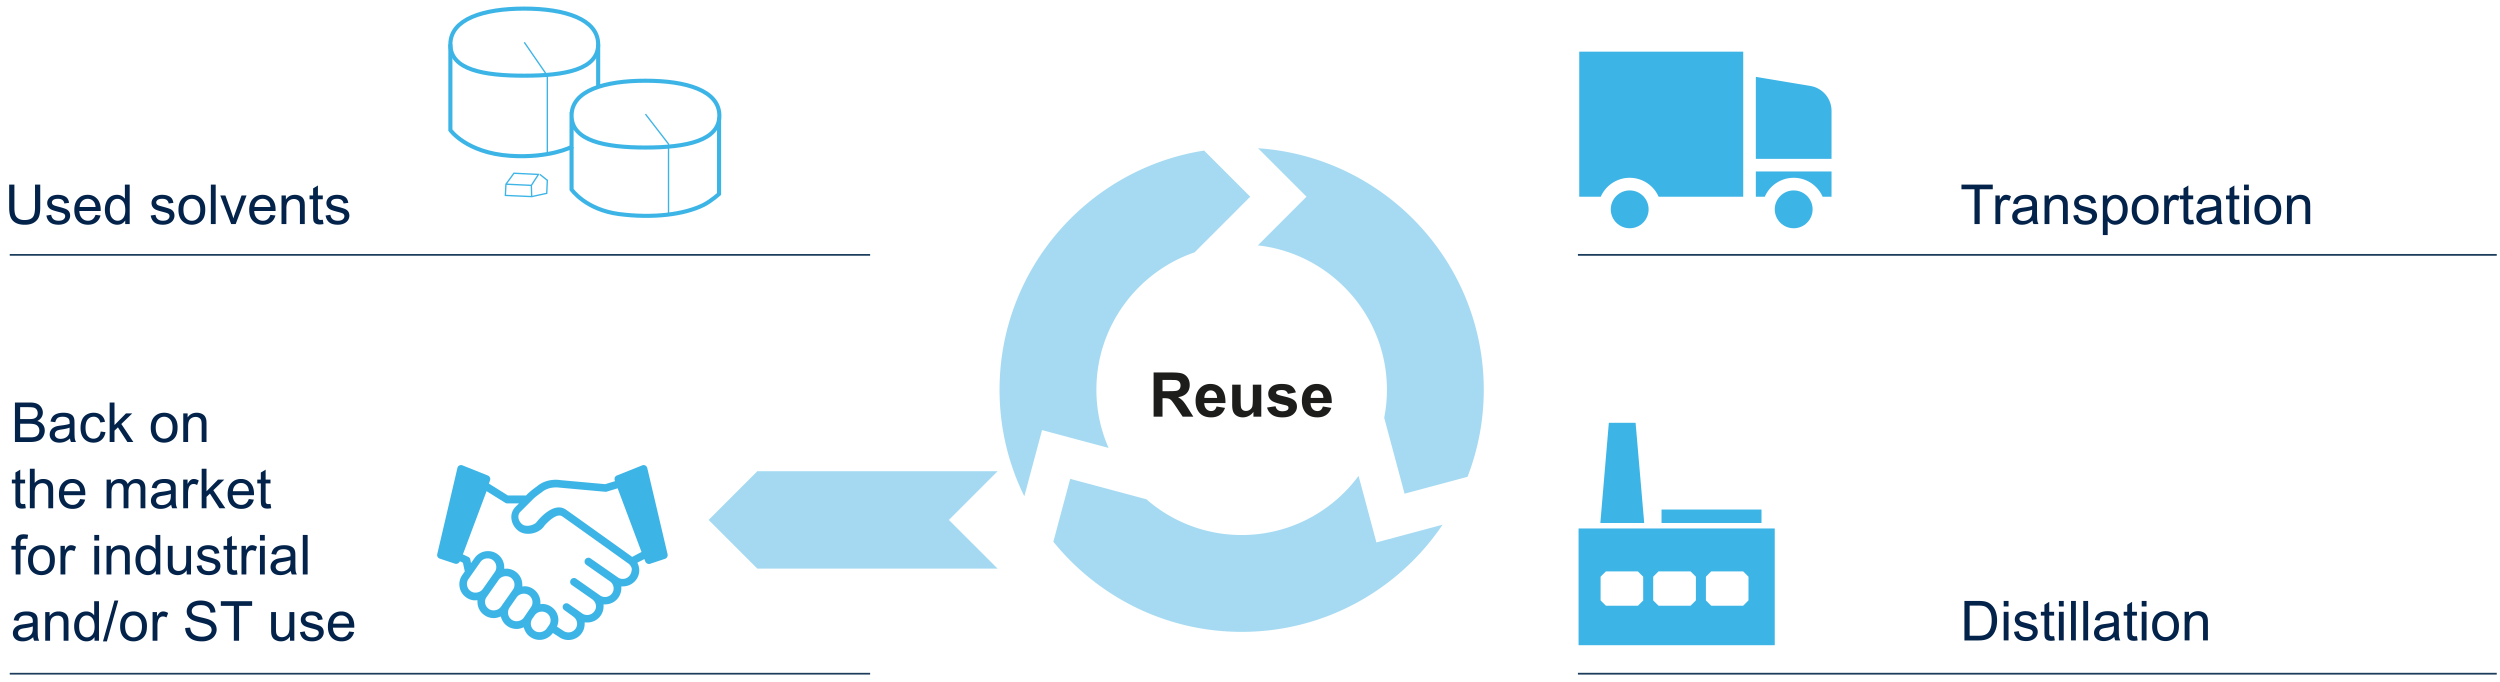 <svg xmlns="http://www.w3.org/2000/svg" width="770" height="210" viewBox="0 0 770 210"><style>.st0{display:none}.st8{fill:#03234b}.st26{fill:#3cb4e6}.st94{fill:#4bb5e5}.st100,.st95,.st96,.st99{fill:none;stroke:#3cb4e6;stroke-width:1.263;stroke-miterlimit:10}.st100,.st96,.st99{stroke-width:.421}.st100,.st99{stroke:#1c3d5c;stroke-width:.533}.st100{stroke-width:.551}.st123{fill:#1d1d1b}.st125{display:inline}</style><g id="Grafiken"><g opacity=".5"><path class="st94" d="M387.488 45.66l14.924 14.924-14.997 14.998c22.334 2.487 39.761 21.473 39.761 44.459 0 2.947-.294 5.825-.841 8.615l6.27 23.399 19.391-5.195a74.168 74.168 0 005.008-26.819c.001-39.418-30.747-71.77-69.516-74.381zM418.439 146.566c-8.156 11.042-21.257 18.22-36.007 18.22-11.222 0-21.485-4.163-29.348-11.013l-23.463-6.287-5.187 19.359c13.682 16.922 34.593 27.77 57.998 27.77 25.739 0 48.473-13.109 61.879-33l-20.377 5.459-5.495-20.508zM337.689 120.042c0-19.598 12.671-36.281 30.246-42.319l17.136-17.138-14.211-14.213c-35.642 5.578-62.999 36.486-62.999 73.67a74.103 74.103 0 007.628 32.814l5.463-20.389 20.495 5.492a44.447 44.447 0 01-3.758-17.917z"/></g><path class="st26" d="M205.607 170.672l-6.249-26.521a1.195 1.195 0 00-.604-.781c-.284-.142-.675-.178-.959-.035l-7.811 3.124c-.533.213-.817.781-.675 1.385l.107.355-3.018.923-13.74-1.243c-.213-.036-4.118-.746-7.243 1.882-1.385.994-2.272 1.74-2.84 2.272l-.568.568h-5.574l-5.858-3.657.355-.994a1.17 1.17 0 00-.675-1.491l-7.811-3.124a1.13 1.13 0 00-.959.035c-.32.142-.533.426-.604.781l-6.213 26.521c-.142.604.178 1.172.781 1.385l4.686 1.562a1.25 1.25 0 001.349-.462l.178-.284.923.462.568 2.663-.746 1.065a4.986 4.986 0 00-.852 3.728 4.843 4.843 0 002.059 3.231c.852.604 1.846.923 2.876.888.071 0 .107-.036.142-.036h.426v.426c0 .355.036.639.071.923a4.843 4.843 0 002.059 3.231 4.949 4.949 0 002.876.923c.533 0 1.136-.107 1.775-.355l.391-.142.142.391c.355 1.065.994 1.953 1.882 2.556.852.604 1.846.888 2.876.888.568 0 1.136-.107 1.775-.355l.391-.142.142.391c.355 1.065.994 1.953 1.882 2.556a4.949 4.949 0 002.876.923c1.491 0 2.876-.675 3.87-1.846l.213-.284 1.917 1.243a4.949 4.949 0 002.876.923c1.633 0 3.195-.781 4.118-2.13.604-.852.888-1.846.888-2.876v-.426l.568.036h.249c1.633 0 3.195-.781 4.118-2.13a5.027 5.027 0 00.888-3.018v-.426h.426c1.704 0 3.231-.781 4.154-2.13a5.027 5.027 0 00.888-3.018v-.391h.426c1.704 0 3.231-.781 4.189-2.13a4.818 4.818 0 00.817-3.728 5.894 5.894 0 00-.355-1.136l-.142-.32 2.166-1.101.284.746c.213.568.888.888 1.456.71l4.686-1.562c.534-.215.853-.819.711-1.422zm-56.912 10.757c-.497.71-1.385 1.101-2.237 1.101-.533 0-1.065-.142-1.491-.462a2.628 2.628 0 01-1.101-1.74c-.142-.71.036-1.42.426-1.988l3.692-5.255c.817-1.172 2.556-1.456 3.728-.639.568.391.994 1.03 1.101 1.74.142.71-.036 1.42-.426 1.988l-3.692 5.255zm5.574 5.468c-.497.71-1.385 1.101-2.237 1.101-.533 0-1.065-.142-1.491-.462-.568-.391-.994-1.03-1.101-1.704-.142-.71.036-1.42.462-1.988l3.692-5.255c.817-1.172 2.556-1.491 3.728-.675.568.391.994 1.03 1.101 1.74.107.71-.036 1.42-.462 1.988l-3.692 5.255zm7.065 3.337c-.497.71-1.385 1.101-2.237 1.101-.533 0-1.065-.142-1.491-.462a2.628 2.628 0 01-1.101-1.74 2.844 2.844 0 01.426-1.988l2.201-3.16c.817-1.172 2.556-1.491 3.728-.675.568.391.994 1.03 1.101 1.704.142.71-.036 1.42-.426 1.988l-2.201 3.232zm7.776 2.308l-.746 1.065c-.497.71-1.385 1.101-2.237 1.101-.533 0-1.065-.142-1.491-.462-.568-.391-.994-1.03-1.101-1.704-.107-.71.035-1.42.426-1.988l.746-1.065c.817-1.172 2.556-1.456 3.728-.639.568.391.959 1.03 1.101 1.704.142.71-.036 1.42-.426 1.988zm24.888-15.373a2.628 2.628 0 01-1.74 1.101c-.71.107-1.42-.035-1.988-.462l-8.379-5.823c-.249-.178-.568-.249-.888-.178-.32.071-.568.213-.746.497a1.187 1.187 0 00.284 1.633l7.349 5.148c.568.391.923.994 1.065 1.669.142.71-.036 1.42-.426 1.988a2.674 2.674 0 01-3.728.639l-7.349-5.148c-.249-.178-.568-.249-.888-.178-.32.036-.568.213-.746.497a1.187 1.187 0 00.284 1.633l6.32 4.402c.568.426.959 1.03 1.101 1.704.142.675-.036 1.42-.462 1.988a2.715 2.715 0 01-3.728.675l-4.189-2.947a1.187 1.187 0 00-1.633.284c-.178.249-.249.568-.178.888s.213.568.497.746l2.698 1.953.071.071c.568.391.994 1.03 1.101 1.704.142.71-.036 1.42-.426 1.988a2.678 2.678 0 01-2.201 1.136 2.725 2.725 0 01-1.562-.497l-1.953-1.278.107-.284c.284-.852.391-1.704.249-2.556a4.843 4.843 0 00-2.059-3.231 4.949 4.949 0 00-2.876-.923c-.071 0-.107.036-.142.036h-.391v-.391a5.023 5.023 0 00-2.13-4.189c-.852-.604-1.846-.923-2.876-.888-.036 0-.107 0-.142.035h-.426v-.426c0-.32-.035-.639-.071-.923a4.843 4.843 0 00-2.059-3.231c-.852-.604-1.846-.888-2.876-.888-.071 0-.107.036-.178.036h-.391v-.391a4.916 4.916 0 00-2.13-4.154c-.852-.604-1.846-.888-2.876-.888-1.633 0-3.16.781-4.118 2.13l-1.101 1.562-.213-1.101a1.16 1.16 0 00-.639-.817l-1.669-.781.142-.32 7.172-19.137 5.752 3.586c.178.107.391.178.639.178h3.586l-.888.888c-1.03.959-1.562 2.237-1.456 3.621.107 1.598.994 3.124 2.308 4.047 2.237 1.562 6.178.781 7.775-1.527a.266.266 0 00.071-.142l.071-.071c.604-.675 3.692-4.047 5.468-2.805 2.84 1.988 17.326 12.355 20.202 14.415l.107.071c.568.391.994 1.03 1.101 1.704-.035.608-.177 1.318-.603 1.922zm.71-5.645l-.781-.568c-13.917-9.941-18.32-13.101-19.563-13.953-3.799-2.663-8.379 2.876-9.266 4.012-1.065.888-3.089 1.278-4.154.533-.71-.497-1.243-1.42-1.278-2.272-.035-.71.213-1.278.746-1.775l3.834-3.834c.426-.426 1.314-1.136 2.627-2.059 2.13-1.811 4.9-1.491 5.432-1.42l14.095 1.278c.142 0 .32 0 .462-.036l3.373-1.03 7.349 19.598-2.876 1.526zM542.544 157.041c0-.068-.034-.103-.103-.103h-30.587c-.069 0-.103.034-.103.103v3.939c0 .069.034.103.103.103h30.587c.069 0 .103-.034.103-.103v-3.939zm-38.773-26.716c0-.068-.034-.103-.103-.103h-8.049c-.069 0-.103.034-.103.103l-2.603 30.656c0 .069.034.103.103.103h13.29c.069 0 .103-.034.103-.103l-2.638-30.656zm-17.469 32.436c-.069 0-.103.034-.103.103v35.759c0 .068.034.103.103.103h60.215c.069 0 .103-.034.103-.103v-35.759c0-.069-.034-.103-.103-.103h-60.215zm19.832 21.99c0 .068-.034.137-.034.206l-1.576 1.576c-.069.034-.137.034-.206.034h-9.522c-.069 0-.137-.034-.206-.034l-1.576-1.576c-.034-.068-.034-.137-.034-.206v-6.953c0-.069.034-.137.034-.206l1.576-1.576c.069-.034.137-.034.206-.034h9.488c.068 0 .137.034.206.034l1.576 1.576a.437.437 0 01.034.206v6.953h.034zm16.201 0c0 .068-.034.137-.034.206l-1.576 1.576c-.068.034-.137.034-.206.034h-9.522c-.069 0-.137-.034-.206-.034l-1.576-1.576c-.034-.068-.034-.137-.034-.206v-6.953c0-.069.034-.137.034-.206l1.576-1.576c.068-.034.137-.034.206-.034h9.522c.069 0 .137.034.206.034l1.576 1.576a.437.437 0 01.034.206v6.953zm16.201 0c0 .068-.034.137-.034.206l-1.576 1.576c-.069.034-.137.034-.206.034h-9.488c-.068 0-.137-.034-.206-.034l-1.576-1.576c-.034-.068-.034-.137-.034-.206v-6.953c0-.069.034-.137.034-.206l1.576-1.576c.069-.034.137-.034.206-.034h9.488c.069 0 .137.034.206.034l1.576 1.576a.437.437 0 01.034.206v6.953zM540.8 60.59h2.751a9.717 9.717 0 0117.81 0h2.751v-7.771H540.8v7.771zm16.819-34.108L540.8 23.679v25.255h23.312V34.147a7.77 7.77 0 00-6.493-7.665zm-55.673 28.28a9.717 9.717 0 018.905 5.828h26.063V15.908h-50.51V60.59h6.636a9.717 9.717 0 018.906-5.828z"/><circle class="st26" cx="552.456" cy="64.475" r="5.828"/><circle class="st26" cx="501.946" cy="64.475" r="5.828"/><path class="st95" d="M184.236 13.665c0 7.738-10.196 9.65-22.76 9.65s-22.76-1.821-22.76-9.65S148.913 2.65 161.476 2.65s22.76 3.277 22.76 11.015z"/><path class="st95" d="M138.716 13.665v26.402s4.916 7.01 18.39 7.92c12.108.819 18.936-2.731 18.936-2.731V34.513M221.562 35.606c0 7.738-10.196 9.832-22.76 9.832s-22.76-2.094-22.76-9.832 10.196-10.743 22.76-10.743 22.76 3.005 22.76 10.743zM184.236 13.665v13.11"/><path class="st95" d="M176.043 45.347v13.019s4.279 6.191 14.566 7.556c10.47 1.366 20.12.182 26.128-2.822 2.458-1.275 4.734-3.368 4.734-3.368V36.243"/><path class="st96" d="M155.65 60.187l.182-3.46 2.458-3.368 7.556.364-2.185 3.368.091 3.46zM166.301 53.723l2.276 1.821-.182 4.005-4.643 1.002M155.832 56.727l7.829.364M161.476 13.028l7.101 10.288v24.216M198.803 35.151l7.101 9.195V65.74"/><path class="st99" d="M3 78.5h265M3 207.5h265"/><path class="st100" d="M486 78.5h283M486 207.5h283"/><path opacity=".5" fill="#4bb5e5" d="M307.257 145.138h-74l-15 14.999 15 14.999v.002h54l20-.002-15-14.999z"/></g><g id="EN_WEB"><path class="st8" d="M10.785 56.849h1.61v7.031c0 1.223-.139 2.194-.415 2.914s-.776 1.305-1.498 1.756c-.722.45-1.67.676-2.843.676-1.14 0-2.072-.196-2.797-.589S3.6 67.675 3.289 66.93c-.31-.744-.465-1.761-.465-3.05v-7.031h1.611v7.022c0 1.057.098 1.836.294 2.337.196.5.534.887 1.013 1.158s1.064.407 1.756.407c1.185 0 2.028-.269 2.531-.805.504-.537.756-1.569.756-3.096v-7.023zM14.289 66.387l1.477-.232c.084.592.314 1.046.693 1.361s.909.473 1.59.473c.687 0 1.195-.14 1.527-.419.332-.28.498-.607.498-.984 0-.337-.146-.603-.439-.797-.205-.133-.715-.302-1.527-.506-1.096-.277-1.855-.516-2.279-.718-.423-.202-.744-.481-.963-.839a2.215 2.215 0 01-.328-1.183c0-.393.091-.757.271-1.092.18-.334.425-.613.734-.834.232-.171.549-.317.95-.436a4.52 4.52 0 011.291-.179c.691 0 1.299.1 1.822.299.522.199.908.469 1.158.81.248.34.42.795.514 1.365l-1.461.199c-.066-.454-.258-.808-.576-1.062s-.768-.382-1.35-.382c-.686 0-1.176.113-1.469.34s-.439.493-.439.797c0 .194.061.368.182.523.122.161.313.293.573.398.149.055.589.183 1.319.382 1.058.282 1.795.513 2.213.693.418.18.745.441.983.784s.356.769.356 1.278c0 .498-.145.967-.436 1.407-.29.439-.709.78-1.258 1.021-.547.241-1.167.361-1.859.361-1.145 0-2.018-.238-2.618-.714s-.983-1.179-1.149-2.114zM29.421 66.179l1.544.191c-.243.902-.694 1.602-1.354 2.1-.658.498-1.499.747-2.523.747-1.289 0-2.312-.397-3.066-1.191-.756-.794-1.133-1.908-1.133-3.341 0-1.483.381-2.634 1.145-3.453s1.755-1.229 2.973-1.229c1.178 0 2.141.401 2.889 1.204.746.802 1.12 1.931 1.12 3.387 0 .088-.003.221-.009.398h-6.574c.056.968.33 1.71.822 2.225s1.106.772 1.843.772c.548 0 1.016-.144 1.403-.432.386-.287.693-.747.92-1.378zm-4.905-2.415h4.922c-.066-.742-.255-1.298-.564-1.668-.476-.576-1.093-.863-1.852-.863-.686 0-1.263.229-1.73.689s-.728 1.073-.776 1.842zM38.561 69.018v-1.112c-.559.875-1.381 1.312-2.465 1.312-.703 0-1.35-.194-1.938-.581-.59-.387-1.046-.928-1.37-1.623-.323-.694-.485-1.493-.485-2.395 0-.88.146-1.678.44-2.395.293-.717.732-1.266 1.319-1.648s1.242-.573 1.968-.573a2.94 2.94 0 012.432 1.212v-4.366h1.486v12.169h-1.387zm-4.723-4.399c0 1.129.237 1.973.713 2.532.477.559 1.038.838 1.686.838.653 0 1.208-.267 1.664-.801.457-.534.686-1.349.686-2.445 0-1.207-.232-2.092-.697-2.656s-1.038-.847-1.719-.847c-.664 0-1.219.271-1.664.813s-.669 1.398-.669 2.566zM46.422 66.387l1.477-.232c.084.592.314 1.046.693 1.361s.909.473 1.59.473c.687 0 1.195-.14 1.527-.419.332-.28.498-.607.498-.984 0-.337-.146-.603-.439-.797-.205-.133-.715-.302-1.527-.506-1.096-.277-1.855-.516-2.279-.718-.423-.202-.744-.481-.963-.839a2.215 2.215 0 01-.328-1.183c0-.393.091-.757.271-1.092.18-.334.425-.613.734-.834.232-.171.549-.317.95-.436a4.52 4.52 0 011.291-.179c.691 0 1.299.1 1.822.299.522.199.908.469 1.158.81.248.34.42.795.514 1.365l-1.461.199c-.066-.454-.258-.808-.576-1.062s-.768-.382-1.35-.382c-.686 0-1.176.113-1.469.34s-.439.493-.439.797c0 .194.061.368.182.523.122.161.313.293.573.398.149.055.589.183 1.319.382 1.058.282 1.795.513 2.213.693.418.18.745.441.983.784s.356.769.356 1.278c0 .498-.145.967-.436 1.407-.29.439-.709.78-1.258 1.021-.547.241-1.167.361-1.859.361-1.145 0-2.018-.238-2.618-.714s-.983-1.179-1.149-2.114zM54.963 64.61c0-1.632.454-2.842 1.361-3.627.758-.653 1.683-.979 2.772-.979 1.212 0 2.202.397 2.972 1.191s1.154 1.891 1.154 3.291c0 1.134-.171 2.027-.511 2.677-.341.65-.836 1.155-1.486 1.515s-1.359.54-2.129.54c-1.234 0-2.231-.396-2.992-1.187s-1.141-1.932-1.141-3.421zm1.535 0c0 1.129.247 1.974.739 2.536a2.366 2.366 0 001.859.843c.741 0 1.358-.282 1.851-.847.493-.564.739-1.425.739-2.582 0-1.09-.248-1.916-.743-2.478-.495-.562-1.11-.842-1.847-.842-.747 0-1.367.279-1.859.838s-.739 1.403-.739 2.532zM64.941 69.018V56.849h1.494v12.169h-1.494zM71.2 69.018l-3.354-8.815h1.577l1.893 5.279c.205.57.393 1.162.564 1.776.133-.465.318-1.024.557-1.677l1.959-5.379h1.535l-3.337 8.815H71.2zM83.286 66.179l1.544.191c-.243.902-.694 1.602-1.354 2.1-.658.498-1.499.747-2.523.747-1.289 0-2.312-.397-3.066-1.191-.756-.794-1.133-1.908-1.133-3.341 0-1.483.381-2.634 1.145-3.453s1.755-1.229 2.973-1.229c1.178 0 2.141.401 2.889 1.204.746.802 1.12 1.931 1.12 3.387 0 .088-.003.221-.009.398h-6.574c.056.968.33 1.71.822 2.225s1.106.772 1.843.772c.548 0 1.016-.144 1.403-.432.386-.287.694-.747.92-1.378zm-4.905-2.415h4.922c-.066-.742-.255-1.298-.564-1.668-.476-.576-1.093-.863-1.852-.863-.686 0-1.263.229-1.73.689s-.727 1.073-.776 1.842zM86.707 69.018v-8.815h1.344v1.253c.648-.968 1.583-1.453 2.807-1.453.531 0 1.02.096 1.465.286.445.191.778.441 1 .751s.376.678.465 1.104c.056.277.083.761.083 1.453v5.42h-1.494v-5.362c0-.609-.058-1.064-.175-1.365a1.435 1.435 0 00-.618-.723 1.968 1.968 0 00-1.042-.27c-.636 0-1.186.202-1.647.606s-.692 1.17-.692 2.299v4.814h-1.496zM99.424 67.682l.216 1.32a5.587 5.587 0 01-1.129.133c-.542 0-.963-.086-1.262-.257s-.509-.397-.631-.676c-.122-.28-.183-.868-.183-1.764v-5.072H95.34v-1.162h1.096V58.02l1.486-.896v3.08h1.502v1.162h-1.502v5.155c0 .426.025.7.078.822s.139.219.258.291.289.108.51.108c.166-.002.384-.022.656-.06zM100.287 66.387l1.477-.232c.084.592.314 1.046.693 1.361s.909.473 1.59.473c.687 0 1.195-.14 1.527-.419.332-.28.498-.607.498-.984 0-.337-.146-.603-.439-.797-.205-.133-.715-.302-1.527-.506-1.096-.277-1.855-.516-2.279-.718-.423-.202-.744-.481-.963-.839a2.215 2.215 0 01-.328-1.183c0-.393.091-.757.271-1.092.18-.334.425-.613.734-.834.232-.171.549-.317.95-.436a4.52 4.52 0 011.291-.179c.691 0 1.299.1 1.822.299.522.199.908.469 1.158.81.248.34.42.795.514 1.365l-1.461.199c-.066-.454-.258-.808-.576-1.062s-.768-.382-1.35-.382c-.686 0-1.176.113-1.469.34s-.439.493-.439.797c0 .194.061.368.182.523.122.161.313.293.573.398.149.055.589.183 1.319.382 1.058.282 1.795.513 2.213.693.418.18.745.441.983.784s.356.769.356 1.278c0 .498-.145.967-.436 1.407-.29.439-.709.78-1.258 1.021-.547.241-1.167.361-1.859.361-1.145 0-2.018-.238-2.618-.714s-.983-1.179-1.149-2.114z"/><g><path class="st123" d="M355.31 128.329v-13.601h5.78c1.453 0 2.509.122 3.168.366.658.245 1.186.679 1.582 1.304.396.625.594 1.339.594 2.143 0 1.021-.301 1.863-.9 2.528-.6.665-1.497 1.084-2.69 1.257.594.347 1.084.727 1.471 1.141.386.415.907 1.15 1.563 2.208l1.66 2.653h-3.284l-1.985-2.959c-.705-1.058-1.188-1.724-1.447-2-.26-.275-.535-.464-.826-.565-.29-.103-.751-.153-1.382-.153h-.557v5.678h-2.747zm2.746-7.849h2.032c1.316 0 2.14-.056 2.467-.167.328-.111.585-.303.771-.575.186-.272.278-.612.278-1.021 0-.458-.122-.827-.366-1.108-.245-.282-.589-.459-1.034-.534-.223-.031-.891-.046-2.004-.046h-2.144v3.451zM374.708 125.193l2.598.436c-.334.953-.861 1.678-1.582 2.175-.721.498-1.622.747-2.704.747-1.713 0-2.981-.56-3.804-1.679-.649-.896-.974-2.028-.974-3.396 0-1.633.426-2.912 1.279-3.836.854-.924 1.934-1.387 3.238-1.387 1.466 0 2.622.484 3.47 1.452.848.968 1.253 2.451 1.216 4.448h-6.531c.018.773.229 1.375.631 1.805.401.43.902.645 1.502.645.408 0 .752-.111 1.03-.334s.488-.581.631-1.076zm.148-2.635c-.019-.754-.214-1.328-.585-1.721a1.791 1.791 0 00-1.354-.589c-.569 0-1.039.208-1.41.622-.371.415-.554.978-.548 1.688h3.897zM386.055 128.329v-1.475c-.358.526-.83.94-1.415 1.243a3.965 3.965 0 01-1.851.455c-.662 0-1.256-.146-1.781-.436s-.906-.699-1.142-1.225c-.234-.525-.352-1.252-.352-2.18v-6.234h2.606v4.527c0 1.386.048 2.234.144 2.547.096.312.271.56.524.742.254.182.575.273.965.273.445 0 .845-.122 1.196-.366.354-.245.594-.548.725-.909.129-.362.194-1.248.194-2.658v-4.156h2.606v9.853h-2.419zM390.258 125.518l2.616-.399c.111.507.337.892.677 1.155.341.263.816.394 1.43.394.674 0 1.181-.124 1.521-.371a.827.827 0 00.343-.696.684.684 0 00-.186-.492c-.13-.124-.421-.238-.872-.343-2.103-.464-3.436-.887-3.998-1.271-.779-.532-1.17-1.271-1.17-2.217 0-.854.338-1.571 1.012-2.152.674-.581 1.72-.872 3.136-.872 1.349 0 2.351.22 3.006.659.655.439 1.107 1.089 1.354 1.948l-2.459.455a1.518 1.518 0 00-.598-.881c-.294-.204-.713-.306-1.258-.306-.686 0-1.178.096-1.475.288-.198.136-.297.312-.297.529 0 .186.087.343.26.473.235.173 1.047.417 2.436.733 1.388.315 2.357.702 2.908 1.16.544.464.816 1.11.816 1.939 0 .903-.377 1.679-1.132 2.329s-1.871.974-3.349.974c-1.343 0-2.405-.272-3.188-.816a3.781 3.781 0 01-1.533-2.22zM407.448 125.193l2.598.436c-.334.953-.861 1.678-1.582 2.175-.721.498-1.622.747-2.704.747-1.713 0-2.981-.56-3.804-1.679-.649-.896-.974-2.028-.974-3.396 0-1.633.426-2.912 1.279-3.836.854-.924 1.934-1.387 3.238-1.387 1.466 0 2.622.484 3.47 1.452.848.968 1.253 2.451 1.216 4.448h-6.531c.018.773.229 1.375.631 1.805.401.43.902.645 1.502.645.408 0 .752-.111 1.03-.334s.489-.581.631-1.076zm.149-2.635c-.019-.754-.214-1.328-.585-1.721a1.791 1.791 0 00-1.354-.589c-.569 0-1.039.208-1.41.622-.371.415-.554.978-.548 1.688h3.897z"/></g><g><path class="st8" d="M605.042 197.251v-12.169h4.192c.945 0 1.668.058 2.166.174.697.161 1.292.451 1.785.872.642.542 1.121 1.235 1.439 2.079.318.844.478 1.809.478 2.893 0 .924-.108 1.743-.323 2.457-.217.714-.493 1.305-.83 1.772-.338.468-.707.836-1.108 1.104-.401.268-.886.472-1.453.61s-1.219.208-1.954.208h-4.392zm1.61-1.436h2.598c.803 0 1.433-.075 1.889-.224.457-.149.82-.36 1.092-.631.382-.382.68-.895.893-1.54.213-.645.319-1.426.319-2.345 0-1.273-.209-2.251-.627-2.935-.418-.683-.925-1.141-1.522-1.374-.432-.166-1.127-.249-2.084-.249h-2.557v9.298zM617.137 186.801v-1.718h1.494v1.718h-1.494zm0 10.45v-8.815h1.494v8.815h-1.494zM620.309 194.62l1.477-.232c.084.592.314 1.046.693 1.361s.909.473 1.59.473c.687 0 1.195-.14 1.527-.419.332-.28.498-.607.498-.984 0-.337-.146-.603-.439-.797-.205-.133-.715-.302-1.527-.506-1.096-.277-1.855-.516-2.279-.718-.423-.202-.744-.481-.963-.839a2.215 2.215 0 01-.328-1.183c0-.393.091-.757.271-1.092.18-.334.425-.613.734-.834.232-.171.549-.317.95-.436a4.52 4.52 0 011.291-.179c.691 0 1.299.1 1.822.299.522.199.908.469 1.158.81.248.34.42.795.514 1.365l-1.461.199c-.066-.454-.258-.808-.576-1.062s-.768-.382-1.35-.382c-.686 0-1.176.113-1.469.34s-.439.493-.439.797c0 .194.061.368.182.523.122.161.313.293.573.398.149.055.589.183 1.319.382 1.058.282 1.795.513 2.213.693.418.18.745.441.983.784s.356.769.356 1.278c0 .498-.145.967-.436 1.407-.29.439-.709.78-1.258 1.021-.547.241-1.167.361-1.859.361-1.145 0-2.018-.238-2.618-.714s-.983-1.179-1.149-2.114zM632.668 195.915l.216 1.32a5.587 5.587 0 01-1.129.133c-.542 0-.963-.086-1.262-.257s-.509-.397-.631-.676c-.122-.28-.183-.868-.183-1.764v-5.072h-1.096v-1.162h1.096v-2.183l1.486-.896v3.08h1.502v1.162h-1.502v5.155c0 .426.025.7.078.822s.139.219.258.291.289.108.51.108c.167-.003.385-.022.657-.061zM634.137 186.801v-1.718h1.494v1.718h-1.494zm0 10.45v-8.815h1.494v8.815h-1.494zM637.873 197.251v-12.169h1.494v12.169h-1.494zM641.65 197.251v-12.169h1.494v12.169h-1.494zM651.213 196.164c-.554.47-1.086.802-1.598.996s-1.062.291-1.648.291c-.968 0-1.712-.236-2.232-.71-.521-.473-.78-1.078-.78-1.813 0-.432.099-.826.295-1.183.196-.357.453-.644.771-.859s.677-.379 1.075-.49c.293-.078.736-.152 1.328-.224 1.206-.144 2.095-.315 2.664-.515.006-.205.009-.335.009-.39 0-.609-.142-1.038-.423-1.287-.383-.337-.949-.506-1.702-.506-.703 0-1.222.123-1.557.37-.335.246-.582.682-.743 1.307l-1.461-.199c.133-.625.352-1.13.656-1.515.305-.384.744-.681 1.32-.888.575-.208 1.242-.312 2-.312.753 0 1.364.088 1.834.266.471.177.816.4 1.038.668.222.269.376.607.465 1.017.05.254.075.714.075 1.378v1.992c0 1.389.031 2.268.095 2.635.063.368.189.721.378 1.059h-1.561a3.171 3.171 0 01-.298-1.088zm-.125-3.337c-.542.221-1.355.41-2.439.564-.615.088-1.049.188-1.304.299s-.451.272-.589.486a1.269 1.269 0 00-.208.709c0 .398.15.73.452.996s.743.398 1.324.398c.575 0 1.088-.126 1.535-.377.449-.252.778-.597.988-1.034.16-.337.24-.835.24-1.494v-.547zM658.178 195.915l.216 1.32a5.587 5.587 0 01-1.129.133c-.542 0-.963-.086-1.262-.257s-.509-.397-.631-.676c-.122-.28-.183-.868-.183-1.764v-5.072h-1.096v-1.162h1.096v-2.183l1.486-.896v3.08h1.502v1.162h-1.502v5.155c0 .426.025.7.078.822s.139.219.258.291.289.108.51.108c.167-.003.385-.022.657-.061zM659.646 186.801v-1.718h1.494v1.718h-1.494zm0 10.45v-8.815h1.494v8.815h-1.494zM662.859 192.844c0-1.632.454-2.842 1.361-3.627.758-.653 1.683-.979 2.772-.979 1.212 0 2.202.397 2.972 1.191s1.154 1.891 1.154 3.291c0 1.134-.171 2.027-.511 2.677-.341.65-.836 1.155-1.486 1.515s-1.359.54-2.129.54c-1.234 0-2.231-.396-2.992-1.187s-1.141-1.932-1.141-3.421zm1.536 0c0 1.129.247 1.974.739 2.536a2.366 2.366 0 001.859.843c.741 0 1.358-.282 1.851-.847.493-.564.739-1.425.739-2.582 0-1.09-.248-1.916-.743-2.478-.495-.562-1.11-.842-1.847-.842-.747 0-1.367.279-1.859.838s-.739 1.403-.739 2.532zM672.871 197.251v-8.815h1.344v1.253c.648-.968 1.583-1.453 2.807-1.453.531 0 1.02.096 1.465.286.445.191.778.441 1 .751s.376.678.465 1.104c.056.277.083.761.083 1.453v5.42h-1.494v-5.362c0-.609-.058-1.064-.175-1.365a1.435 1.435 0 00-.618-.723 1.968 1.968 0 00-1.042-.27c-.636 0-1.186.202-1.647.606s-.692 1.17-.692 2.299v4.814h-1.496z"/></g><g><path class="st8" d="M4.597 136.138v-12.169h4.565c.93 0 1.676.123 2.237.369a2.871 2.871 0 011.319 1.138 3 3 0 01.478 1.606c0 .52-.142 1.01-.423 1.469-.283.459-.709.83-1.279 1.112.736.216 1.303.584 1.698 1.104s.593 1.134.593 1.843c0 .57-.12 1.1-.36 1.589-.241.49-.538.868-.893 1.133s-.798.466-1.332.602c-.534.135-1.188.203-1.964.203H4.597zm1.61-7.056h2.631c.715 0 1.227-.047 1.536-.141.409-.122.718-.324.926-.606.207-.282.312-.636.312-1.062 0-.404-.098-.76-.291-1.066a1.465 1.465 0 00-.83-.631c-.359-.114-.977-.17-1.852-.17H6.207v3.676zm0 5.62h3.029c.521 0 .886-.02 1.096-.058a2.61 2.61 0 00.93-.332c.25-.155.454-.38.615-.677.16-.296.24-.638.24-1.025 0-.454-.116-.848-.349-1.183a1.838 1.838 0 00-.967-.705c-.412-.136-1.006-.204-1.78-.204H6.207v4.184zM21.563 135.05c-.554.47-1.086.802-1.598.996s-1.062.291-1.648.291c-.968 0-1.712-.236-2.232-.71-.521-.473-.78-1.078-.78-1.813 0-.432.099-.826.295-1.183.196-.357.453-.644.771-.859s.677-.379 1.075-.49c.293-.078.736-.152 1.328-.224 1.206-.144 2.095-.315 2.664-.515.006-.205.009-.335.009-.39 0-.609-.142-1.038-.423-1.287-.383-.337-.949-.506-1.702-.506-.703 0-1.222.123-1.557.37-.335.246-.582.682-.743 1.307l-1.461-.199c.133-.625.352-1.13.656-1.515.305-.384.744-.681 1.32-.888.575-.208 1.242-.312 2-.312.753 0 1.364.088 1.834.266.471.177.816.4 1.038.668.222.269.376.607.465 1.017.05.254.075.714.075 1.378v1.992c0 1.389.031 2.268.095 2.635.063.368.189.721.378 1.059h-1.561a3.187 3.187 0 01-.298-1.088zm-.125-3.337c-.542.221-1.355.41-2.439.564-.615.088-1.049.188-1.304.299s-.451.272-.589.486a1.269 1.269 0 00-.208.709c0 .398.15.73.452.996s.743.398 1.324.398c.575 0 1.088-.126 1.535-.377.449-.252.778-.597.988-1.034.16-.337.24-.835.24-1.494v-.547zM31.018 132.909l1.469.191c-.16 1.013-.571 1.806-1.232 2.378-.661.573-1.473.859-2.436.859-1.207 0-2.177-.395-2.91-1.183-.733-.789-1.1-1.919-1.1-3.391 0-.952.158-1.785.473-2.499.316-.714.796-1.249 1.44-1.606a4.286 4.286 0 012.104-.535c.957 0 1.74.242 2.35.727.608.484.998 1.171 1.17 2.062l-1.453.224c-.138-.592-.383-1.038-.734-1.336s-.775-.448-1.273-.448c-.753 0-1.364.27-1.835.81-.471.539-.706 1.393-.706 2.561 0 1.184.228 2.045.682 2.582.453.537 1.045.805 1.775.805.587 0 1.077-.18 1.47-.54s.64-.914.746-1.661zM33.773 136.138v-12.169h1.494v6.939l3.536-3.586h1.935l-3.371 3.271 3.711 5.545h-1.843l-2.913-4.507-1.055 1.013v3.495h-1.494zM46.433 131.73c0-1.632.454-2.842 1.361-3.627.758-.653 1.683-.979 2.772-.979 1.212 0 2.202.397 2.972 1.191s1.154 1.891 1.154 3.291c0 1.134-.171 2.027-.511 2.677-.341.65-.836 1.155-1.486 1.515s-1.359.54-2.129.54c-1.234 0-2.231-.396-2.992-1.187s-1.141-1.932-1.141-3.421zm1.535 0c0 1.129.247 1.974.739 2.536a2.366 2.366 0 001.859.843c.741 0 1.358-.282 1.851-.847.493-.564.739-1.425.739-2.582 0-1.09-.248-1.916-.743-2.478-.495-.562-1.11-.842-1.847-.842-.747 0-1.367.279-1.859.838s-.739 1.403-.739 2.532zM56.443 136.138v-8.815h1.344v1.253c.648-.968 1.583-1.453 2.807-1.453.531 0 1.02.096 1.465.286.445.191.778.441 1 .751s.376.678.465 1.104c.056.277.083.761.083 1.453v5.42h-1.494v-5.362c0-.609-.058-1.064-.175-1.365a1.435 1.435 0 00-.618-.723 1.968 1.968 0 00-1.042-.27c-.636 0-1.186.202-1.647.606s-.692 1.17-.692 2.299v4.814h-1.496zM7.734 155.201l.216 1.32a5.587 5.587 0 01-1.129.133c-.542 0-.963-.086-1.262-.257s-.508-.397-.63-.677-.183-.868-.183-1.764v-5.072H3.65v-1.162h1.096v-2.183l1.486-.896v3.08h1.502v1.162H6.232v5.155c0 .426.025.7.078.822s.139.219.258.291.289.108.51.108c.166-.002.385-.021.656-.06zM9.195 156.538v-12.169h1.494v4.366c.697-.808 1.576-1.212 2.639-1.212.653 0 1.221.129 1.702.386.481.258.826.613 1.033 1.067.208.454.312 1.112.312 1.976v5.586h-1.494v-5.586c0-.747-.162-1.291-.485-1.631-.324-.34-.782-.51-1.374-.51-.442 0-.859.115-1.249.344-.391.23-.669.541-.835.934s-.248.935-.248 1.627v4.823H9.195zM24.685 153.699l1.544.191c-.243.902-.694 1.602-1.354 2.1-.658.498-1.499.747-2.523.747-1.289 0-2.312-.397-3.066-1.191-.756-.794-1.133-1.908-1.133-3.341 0-1.483.381-2.634 1.145-3.453s1.755-1.229 2.973-1.229c1.178 0 2.141.401 2.889 1.204.746.802 1.12 1.931 1.12 3.387 0 .088-.003.221-.009.398h-6.574c.056.968.33 1.71.822 2.225s1.106.772 1.843.772c.548 0 1.016-.144 1.403-.432.385-.288.693-.747.92-1.378zm-4.906-2.416h4.922c-.066-.742-.255-1.298-.564-1.668-.476-.576-1.093-.863-1.852-.863-.686 0-1.263.229-1.73.689s-.727 1.073-.776 1.842zM32.828 156.538v-8.815h1.336v1.237a3.102 3.102 0 012.673-1.437c.653 0 1.188.136 1.606.407s.712.65.884 1.137c.697-1.029 1.604-1.544 2.723-1.544.874 0 1.547.242 2.017.727.471.484.706 1.229.706 2.237v6.051h-1.485v-5.553c0-.598-.049-1.028-.146-1.291-.097-.263-.272-.475-.527-.635s-.554-.241-.896-.241c-.62 0-1.135.206-1.544.618-.409.413-.614 1.072-.614 1.98v5.122h-1.494v-5.728c0-.664-.122-1.162-.365-1.494s-.642-.498-1.195-.498c-.421 0-.81.111-1.166.332-.357.221-.616.545-.776.971s-.24 1.041-.24 1.843v4.574h-1.497zM52.741 155.45c-.554.47-1.086.802-1.598.996s-1.062.291-1.648.291c-.968 0-1.712-.236-2.232-.71-.521-.473-.78-1.078-.78-1.813 0-.432.099-.826.295-1.183.196-.357.453-.644.771-.859s.677-.379 1.075-.49c.293-.078.736-.152 1.328-.224 1.206-.144 2.095-.315 2.664-.515.006-.205.009-.335.009-.39 0-.609-.142-1.038-.423-1.287-.383-.337-.949-.506-1.702-.506-.703 0-1.222.123-1.557.37-.335.246-.582.682-.743 1.307l-1.461-.199c.133-.625.352-1.13.656-1.515.305-.384.744-.681 1.32-.888.575-.208 1.242-.312 2-.312.753 0 1.364.088 1.834.266.471.177.816.4 1.038.668.222.269.376.607.465 1.017.05.254.075.714.075 1.378v1.992c0 1.389.031 2.268.095 2.635.063.368.189.721.378 1.059h-1.56a3.165 3.165 0 01-.299-1.088zm-.125-3.337c-.542.221-1.355.41-2.439.564-.615.088-1.049.188-1.304.299s-.451.272-.589.486a1.269 1.269 0 00-.208.709c0 .398.15.73.452.996s.743.398 1.324.398c.575 0 1.088-.126 1.535-.377.449-.252.778-.597.988-1.034.16-.337.24-.835.24-1.494v-.547zM56.426 156.538v-8.815h1.346v1.336c.343-.625.659-1.038.95-1.237.29-.199.61-.299.958-.299.504 0 1.016.161 1.536.481l-.515 1.386c-.365-.216-.73-.324-1.096-.324-.326 0-.62.098-.88.295-.26.196-.445.469-.556.817a5.817 5.817 0 00-.25 1.743v4.615h-1.493zM62.113 156.538v-12.169h1.494v6.939l3.536-3.586h1.935l-3.371 3.271 3.711 5.545h-1.843l-2.913-4.507-1.055 1.013v3.495h-1.494zM76.64 153.699l1.544.191c-.243.902-.694 1.602-1.354 2.1-.658.498-1.499.747-2.523.747-1.289 0-2.312-.397-3.066-1.191-.756-.794-1.133-1.908-1.133-3.341 0-1.483.381-2.634 1.145-3.453s1.755-1.229 2.973-1.229c1.178 0 2.141.401 2.889 1.204.746.802 1.12 1.931 1.12 3.387 0 .088-.003.221-.009.398H71.65c.056.968.33 1.71.822 2.225s1.106.772 1.843.772c.548 0 1.016-.144 1.403-.432.387-.288.695-.747.922-1.378zm-4.906-2.416h4.922c-.066-.742-.255-1.298-.564-1.668-.476-.576-1.093-.863-1.852-.863-.686 0-1.263.229-1.73.689s-.727 1.073-.776 1.842zM83.321 155.201l.216 1.32a5.587 5.587 0 01-1.129.133c-.542 0-.963-.086-1.262-.257s-.509-.397-.631-.676c-.122-.28-.183-.868-.183-1.764v-5.072h-1.096v-1.162h1.096v-2.183l1.486-.896v3.08h1.502v1.162h-1.502v5.155c0 .426.025.7.078.822s.139.219.258.291.289.108.51.108c.167-.003.386-.022.657-.061zM4.829 176.938v-7.653H3.51v-1.162h1.319v-.938c0-.592.053-1.032.157-1.32.145-.387.397-.701.76-.942.362-.24.87-.361 1.523-.361.421 0 .886.05 1.395.149l-.225 1.303a5.044 5.044 0 00-.879-.083c-.454 0-.775.097-.963.291-.188.194-.283.556-.283 1.087v.813h1.719v1.162H6.314v7.653H4.829zM8.639 172.53c0-1.632.454-2.842 1.361-3.627.758-.653 1.683-.979 2.772-.979 1.212 0 2.202.397 2.972 1.191s1.154 1.891 1.154 3.291c0 1.134-.171 2.027-.511 2.677-.341.65-.836 1.155-1.486 1.515s-1.359.54-2.129.54c-1.234 0-2.231-.396-2.992-1.187s-1.141-1.932-1.141-3.421zm1.535 0c0 1.129.247 1.974.739 2.536a2.366 2.366 0 001.859.843c.741 0 1.358-.282 1.851-.847.493-.564.739-1.425.739-2.582 0-1.09-.248-1.916-.743-2.478-.495-.562-1.11-.842-1.847-.842-.747 0-1.367.279-1.859.838s-.739 1.403-.739 2.532zM18.633 176.938v-8.815h1.346v1.336c.343-.625.659-1.038.95-1.237.29-.199.61-.299.958-.299.504 0 1.016.161 1.536.481l-.515 1.386c-.365-.216-.73-.324-1.096-.324-.326 0-.62.098-.88.295-.26.196-.445.469-.556.817a5.817 5.817 0 00-.25 1.743v4.615h-1.493zM29.043 166.487v-1.718h1.494v1.718h-1.494zm0 10.451v-8.815h1.494v8.815h-1.494zM32.812 176.938v-8.815h1.344v1.253c.648-.968 1.583-1.453 2.807-1.453.531 0 1.02.096 1.465.286.445.191.778.441 1 .751s.376.678.465 1.104c.056.277.083.761.083 1.453v5.42H38.48v-5.362c0-.609-.058-1.064-.175-1.365a1.435 1.435 0 00-.618-.723 1.968 1.968 0 00-1.042-.27c-.636 0-1.186.202-1.647.606s-.692 1.17-.692 2.299v4.814h-1.494zM47.984 176.938v-1.112c-.559.875-1.381 1.312-2.465 1.312-.703 0-1.35-.194-1.938-.581-.59-.387-1.046-.928-1.37-1.623-.323-.694-.485-1.493-.485-2.395 0-.88.146-1.678.44-2.395.293-.717.732-1.266 1.319-1.648s1.242-.573 1.968-.573a2.94 2.94 0 012.432 1.212v-4.366h1.486v12.169h-1.387zm-4.722-4.4c0 1.129.237 1.973.713 2.532.477.559 1.038.838 1.686.838.653 0 1.208-.267 1.664-.801.457-.534.686-1.349.686-2.445 0-1.207-.232-2.092-.697-2.656s-1.038-.847-1.719-.847c-.664 0-1.219.271-1.664.813s-.669 1.399-.669 2.566zM57.498 176.938v-1.295c-.687.996-1.619 1.494-2.798 1.494-.521 0-1.006-.1-1.457-.299s-.785-.45-1.004-.751a2.82 2.82 0 01-.461-1.108c-.061-.293-.091-.758-.091-1.395v-5.462h1.494v4.889c0 .78.03 1.306.091 1.577.094.393.293.702.598.925.305.225.681.336 1.129.336s.869-.115 1.262-.344c.393-.23.671-.542.834-.938.163-.396.245-.97.245-1.722v-4.723h1.494v8.815h-1.336zM60.578 174.306l1.477-.232c.084.592.314 1.046.693 1.361s.909.473 1.59.473c.687 0 1.195-.14 1.527-.419.332-.28.498-.607.498-.984 0-.337-.146-.603-.439-.797-.205-.133-.715-.302-1.527-.506-1.096-.277-1.855-.516-2.279-.718-.423-.202-.744-.481-.963-.839a2.215 2.215 0 01-.328-1.183c0-.393.091-.757.271-1.092.18-.334.425-.613.734-.834.232-.171.549-.317.95-.436a4.52 4.52 0 011.291-.179c.691 0 1.299.1 1.822.299.522.199.908.469 1.158.81.248.34.42.795.514 1.365l-1.461.199c-.066-.454-.258-.808-.576-1.062s-.768-.382-1.35-.382c-.686 0-1.176.113-1.469.34s-.439.493-.439.797c0 .194.061.368.182.523.122.161.313.293.573.398.149.055.589.183 1.319.382 1.058.282 1.795.513 2.213.693.418.18.745.441.983.784s.356.769.356 1.278c0 .498-.145.967-.436 1.407-.29.439-.709.78-1.258 1.021-.547.241-1.167.361-1.859.361-1.145 0-2.018-.238-2.618-.714s-.983-1.179-1.149-2.114zM72.938 175.601l.216 1.32a5.587 5.587 0 01-1.129.133c-.542 0-.963-.086-1.262-.257s-.509-.397-.631-.676c-.122-.28-.183-.868-.183-1.764v-5.072h-1.096v-1.162h1.096v-2.183l1.486-.896v3.08h1.502v1.162h-1.502v5.155c0 .426.025.7.078.822s.139.219.258.291.289.108.51.108c.166-.003.385-.022.657-.061zM74.381 176.938v-8.815h1.346v1.336c.343-.625.659-1.038.95-1.237.29-.199.61-.299.958-.299.504 0 1.016.161 1.536.481l-.515 1.386c-.365-.216-.73-.324-1.096-.324-.326 0-.62.098-.88.295-.26.196-.445.469-.556.817a5.817 5.817 0 00-.25 1.743v4.615h-1.493zM80.067 166.487v-1.718h1.494v1.718h-1.494zm0 10.451v-8.815h1.494v8.815h-1.494zM89.588 175.85c-.554.47-1.086.802-1.598.996s-1.062.291-1.648.291c-.968 0-1.712-.236-2.232-.71-.521-.473-.78-1.078-.78-1.813 0-.432.099-.826.295-1.183.196-.357.453-.644.771-.859s.677-.379 1.075-.49c.293-.078.736-.152 1.328-.224 1.206-.144 2.095-.315 2.664-.515.006-.205.009-.335.009-.39 0-.609-.142-1.038-.423-1.287-.383-.337-.949-.506-1.702-.506-.703 0-1.222.123-1.557.37-.335.246-.582.682-.743 1.307l-1.461-.199c.133-.625.352-1.13.656-1.515.305-.384.744-.681 1.32-.888.575-.208 1.242-.312 2-.312.753 0 1.364.088 1.834.266.471.177.816.4 1.038.668.222.269.376.607.465 1.017.05.254.075.714.075 1.378v1.992c0 1.389.031 2.268.095 2.635.063.368.189.721.378 1.059h-1.561a3.171 3.171 0 01-.298-1.088zm-.125-3.337c-.542.221-1.355.41-2.439.564-.615.088-1.049.188-1.304.299s-.451.272-.589.486a1.269 1.269 0 00-.208.709c0 .398.15.73.452.996s.743.398 1.324.398c.575 0 1.088-.126 1.535-.377.449-.252.778-.597.988-1.034.16-.337.24-.835.24-1.494v-.547zM93.258 176.938v-12.169h1.494v12.169h-1.494zM10.225 196.25c-.554.47-1.086.802-1.598.996s-1.062.291-1.648.291c-.968 0-1.712-.236-2.232-.71-.521-.473-.78-1.078-.78-1.813 0-.432.099-.826.295-1.183.196-.357.453-.644.771-.859s.677-.379 1.075-.49c.293-.078.736-.152 1.328-.224 1.206-.144 2.095-.315 2.664-.515.006-.205.009-.335.009-.39 0-.609-.142-1.038-.423-1.287-.383-.337-.949-.506-1.702-.506-.703 0-1.222.123-1.557.37-.335.246-.582.682-.743 1.307l-1.461-.199c.133-.625.352-1.13.656-1.515.305-.384.744-.681 1.32-.888.575-.208 1.242-.312 2-.312.753 0 1.364.088 1.834.266.471.177.816.4 1.038.668.222.269.376.607.465 1.017.05.254.075.714.075 1.378v1.992c0 1.389.031 2.268.095 2.635.063.368.189.721.378 1.059h-1.561a3.159 3.159 0 01-.298-1.088zm-.125-3.336c-.542.221-1.355.41-2.439.564-.615.088-1.049.188-1.304.299s-.451.272-.589.486a1.269 1.269 0 00-.208.709c0 .398.15.73.452.996s.743.398 1.324.398c.575 0 1.088-.126 1.535-.377.449-.252.778-.597.988-1.034.16-.337.24-.835.24-1.494v-.547zM13.928 197.338v-8.815h1.344v1.253c.648-.968 1.583-1.453 2.807-1.453.531 0 1.02.096 1.465.286.445.191.778.441 1 .751s.376.678.465 1.104c.056.277.083.761.083 1.453v5.42h-1.494v-5.362c0-.609-.058-1.064-.175-1.365a1.435 1.435 0 00-.618-.723 1.968 1.968 0 00-1.042-.27c-.636 0-1.186.202-1.647.606s-.692 1.17-.692 2.299v4.814h-1.496zM29.101 197.338v-1.112c-.559.875-1.381 1.312-2.465 1.312-.703 0-1.35-.194-1.938-.581-.59-.387-1.046-.928-1.37-1.623-.323-.694-.485-1.493-.485-2.395 0-.88.146-1.678.44-2.395.293-.717.732-1.266 1.319-1.648s1.242-.573 1.968-.573a2.94 2.94 0 012.432 1.212v-4.366h1.486v12.169h-1.387zm-4.723-4.4c0 1.129.237 1.973.713 2.532.477.559 1.038.838 1.686.838.653 0 1.208-.267 1.664-.801.457-.534.686-1.349.686-2.445 0-1.207-.232-2.092-.697-2.656s-1.038-.847-1.719-.847c-.664 0-1.219.271-1.664.813s-.669 1.399-.669 2.566zM31.715 197.545l3.527-12.584h1.195l-3.52 12.584h-1.202zM37.003 192.93c0-1.632.454-2.842 1.361-3.627.758-.653 1.683-.979 2.772-.979 1.212 0 2.202.397 2.972 1.191s1.154 1.891 1.154 3.291c0 1.134-.171 2.027-.511 2.677-.341.65-.836 1.155-1.486 1.515s-1.359.54-2.129.54c-1.234 0-2.231-.396-2.992-1.187s-1.141-1.932-1.141-3.421zm1.535 0c0 1.129.247 1.974.739 2.536a2.366 2.366 0 001.859.843c.741 0 1.358-.282 1.851-.847.493-.564.739-1.425.739-2.582 0-1.09-.248-1.916-.743-2.478-.495-.562-1.11-.842-1.847-.842-.747 0-1.367.279-1.859.838s-.739 1.403-.739 2.532zM46.996 197.338v-8.815h1.346v1.336c.343-.625.659-1.038.95-1.237.29-.199.61-.299.958-.299.504 0 1.016.161 1.536.481l-.515 1.386c-.365-.216-.73-.324-1.096-.324-.326 0-.62.098-.88.295-.26.196-.445.469-.556.817a5.817 5.817 0 00-.25 1.743v4.615h-1.493zM57.041 193.428l1.52-.133c.071.609.239 1.108.502 1.499.263.39.671.705 1.225.946.553.24 1.176.361 1.867.361.614 0 1.156-.091 1.627-.274s.82-.433 1.05-.751c.229-.318.345-.666.345-1.042 0-.382-.11-.715-.332-1-.222-.285-.587-.524-1.096-.718-.326-.127-1.049-.325-2.166-.593-1.118-.269-1.901-.522-2.35-.76-.581-.304-1.014-.682-1.299-1.133a2.777 2.777 0 01-.428-1.515c0-.614.174-1.188.523-1.722.348-.534.857-.939 1.527-1.216.669-.277 1.413-.415 2.232-.415.902 0 1.697.145 2.387.436.688.29 1.219.718 1.59 1.282.37.564.569 1.204.598 1.917l-1.545.116c-.082-.769-.363-1.35-.842-1.743s-1.186-.589-2.121-.589c-.974 0-1.684.179-2.129.535-.445.357-.668.788-.668 1.291 0 .437.157.797.473 1.079.31.282 1.119.571 2.428.867 1.309.296 2.207.555 2.693.776.709.327 1.231.74 1.569 1.241.338.5.507 1.078.507 1.73 0 .647-.186 1.258-.557 1.83-.371.573-.903 1.019-1.598 1.337-.694.318-1.477.477-2.346.477-1.101 0-2.023-.161-2.768-.481s-1.328-.804-1.752-1.449a4.114 4.114 0 01-.666-2.186zM72.024 197.338v-10.733h-4.01v-1.436h9.646v1.436h-4.026v10.733h-1.61zM89.314 197.338v-1.295c-.687.996-1.619 1.494-2.798 1.494-.521 0-1.006-.1-1.457-.299s-.785-.45-1.004-.751a2.82 2.82 0 01-.461-1.108c-.061-.293-.091-.758-.091-1.395v-5.462h1.494v4.889c0 .78.03 1.306.091 1.577.094.393.293.702.598.925.305.225.681.336 1.129.336s.869-.115 1.262-.344c.393-.23.671-.542.834-.938.163-.396.245-.97.245-1.722v-4.723h1.494v8.815h-1.336zM92.395 194.707l1.477-.232c.084.592.314 1.046.693 1.361s.909.473 1.59.473c.687 0 1.195-.14 1.527-.419.332-.28.498-.607.498-.984 0-.337-.146-.603-.439-.797-.205-.133-.715-.302-1.527-.506-1.096-.277-1.855-.516-2.279-.718-.423-.202-.744-.481-.963-.839a2.215 2.215 0 01-.328-1.183c0-.393.091-.757.271-1.092.18-.334.425-.613.734-.834.232-.171.549-.317.95-.436a4.52 4.52 0 011.291-.179c.691 0 1.299.1 1.822.299.522.199.908.469 1.158.81.248.34.42.795.514 1.365l-1.461.199c-.066-.454-.258-.808-.576-1.062s-.768-.382-1.35-.382c-.686 0-1.176.113-1.469.34s-.439.493-.439.797c0 .194.061.368.182.523.122.161.313.293.573.398.149.055.589.183 1.319.382 1.058.282 1.795.513 2.213.693.418.18.745.441.983.784s.356.769.356 1.278c0 .498-.145.967-.436 1.407-.29.439-.709.78-1.258 1.021-.547.241-1.167.361-1.859.361-1.145 0-2.018-.238-2.618-.714s-.983-1.179-1.149-2.114zM107.526 194.499l1.544.191c-.243.902-.694 1.602-1.354 2.1-.658.498-1.499.747-2.523.747-1.289 0-2.312-.397-3.066-1.191-.756-.794-1.133-1.908-1.133-3.341 0-1.483.381-2.634 1.145-3.453s1.755-1.229 2.973-1.229c1.178 0 2.141.401 2.889 1.204.746.802 1.12 1.931 1.12 3.387 0 .088-.003.221-.009.398h-6.574c.056.968.33 1.71.822 2.225s1.106.772 1.843.772c.548 0 1.016-.144 1.403-.432.386-.288.694-.747.92-1.378zm-4.905-2.416h4.922c-.066-.742-.255-1.298-.564-1.668-.476-.576-1.093-.863-1.852-.863-.686 0-1.263.229-1.73.689s-.727 1.073-.776 1.842z"/></g><g><path class="st8" d="M608.139 69.019V58.286h-4.01V56.85h9.646v1.436h-4.026v10.733h-1.61zM614.588 69.019v-8.815h1.346v1.336c.343-.625.659-1.038.95-1.237.29-.199.61-.299.958-.299.504 0 1.016.161 1.536.481l-.515 1.386c-.365-.216-.73-.324-1.096-.324-.326 0-.62.098-.88.295-.26.196-.445.469-.556.817a5.817 5.817 0 00-.25 1.743v4.615h-1.493zM626.019 67.932c-.554.47-1.086.802-1.598.996s-1.062.291-1.648.291c-.968 0-1.712-.236-2.232-.71-.521-.473-.78-1.078-.78-1.813 0-.432.099-.826.295-1.183.196-.357.453-.644.771-.859s.677-.379 1.075-.49c.293-.078.736-.152 1.328-.224 1.206-.144 2.095-.315 2.664-.515.006-.205.009-.335.009-.39 0-.609-.142-1.038-.423-1.287-.383-.337-.949-.506-1.702-.506-.703 0-1.222.123-1.557.37-.335.246-.582.682-.743 1.307l-1.461-.199c.133-.625.352-1.13.656-1.515.305-.384.744-.681 1.32-.888.575-.208 1.242-.312 2-.312.753 0 1.364.088 1.834.266.471.177.816.4 1.038.668.222.269.376.607.465 1.017.05.254.075.714.075 1.378v1.992c0 1.389.031 2.268.095 2.635.063.368.189.721.378 1.059h-1.561a3.15 3.15 0 01-.298-1.088zm-.125-3.337c-.542.221-1.355.41-2.439.564-.615.088-1.049.188-1.304.299s-.451.272-.589.486a1.269 1.269 0 00-.208.709c0 .398.15.73.452.996s.743.398 1.324.398c.575 0 1.088-.126 1.535-.377.449-.252.778-.597.988-1.034.16-.337.24-.835.24-1.494v-.547zM629.721 69.019v-8.815h1.344v1.253c.648-.968 1.583-1.453 2.807-1.453.531 0 1.02.096 1.465.286.445.191.778.441 1 .751s.376.678.465 1.104c.056.277.083.761.083 1.453v5.42h-1.494v-5.362c0-.609-.058-1.064-.175-1.365a1.435 1.435 0 00-.618-.723 1.968 1.968 0 00-1.042-.27c-.636 0-1.186.202-1.647.606s-.692 1.17-.692 2.299v4.814h-1.496zM638.578 66.388l1.477-.232c.084.592.314 1.046.693 1.361s.909.473 1.59.473c.687 0 1.195-.14 1.527-.419.332-.28.498-.607.498-.984 0-.337-.146-.603-.439-.797-.205-.133-.715-.302-1.527-.506-1.096-.277-1.855-.516-2.279-.718-.423-.202-.744-.481-.963-.839a2.215 2.215 0 01-.328-1.183c0-.393.091-.757.271-1.092.18-.334.425-.613.734-.834.232-.171.549-.317.95-.436a4.52 4.52 0 011.291-.179c.691 0 1.299.1 1.822.299.522.199.908.469 1.158.81.248.34.42.795.514 1.365l-1.461.199c-.066-.454-.258-.808-.576-1.062s-.768-.382-1.35-.382c-.686 0-1.176.113-1.469.34s-.439.493-.439.797c0 .194.061.368.182.523.122.161.313.293.573.398.149.055.589.183 1.319.382 1.058.282 1.795.513 2.213.693.418.18.745.441.983.784s.356.769.356 1.278c0 .498-.145.967-.436 1.407-.29.439-.709.78-1.258 1.021-.547.241-1.167.361-1.859.361-1.145 0-2.018-.238-2.618-.714s-.983-1.179-1.149-2.114zM647.676 72.397V60.204h1.361v1.146c.32-.448.683-.784 1.087-1.009.404-.224.894-.336 1.47-.336.752 0 1.416.194 1.992.581.575.387 1.01.934 1.303 1.64.293.705.439 1.479.439 2.32 0 .902-.161 1.714-.485 2.436-.323.723-.794 1.276-1.411 1.66a3.62 3.62 0 01-1.946.577c-.498 0-.945-.105-1.341-.315s-.721-.476-.975-.797v4.292h-1.494zm1.352-7.736c0 1.134.229 1.973.688 2.515.46.542 1.016.813 1.669.813.664 0 1.232-.281 1.706-.843.473-.562.709-1.432.709-2.61 0-1.124-.23-1.964-.692-2.523s-1.015-.838-1.656-.838c-.637 0-1.199.297-1.689.892s-.735 1.46-.735 2.594zM656.574 64.611c0-1.632.454-2.842 1.361-3.627.758-.653 1.683-.979 2.772-.979 1.212 0 2.202.397 2.972 1.191s1.154 1.891 1.154 3.291c0 1.134-.171 2.027-.511 2.677-.341.65-.836 1.155-1.486 1.515s-1.359.54-2.129.54c-1.234 0-2.231-.396-2.992-1.187s-1.141-1.932-1.141-3.421zm1.535 0c0 1.129.247 1.974.739 2.536a2.366 2.366 0 001.859.843c.741 0 1.358-.282 1.851-.847.493-.564.739-1.425.739-2.582 0-1.09-.248-1.916-.743-2.478-.495-.562-1.11-.842-1.847-.842-.747 0-1.367.279-1.859.838s-.739 1.403-.739 2.532zM666.568 69.019v-8.815h1.346v1.336c.343-.625.659-1.038.95-1.237.29-.199.61-.299.958-.299.504 0 1.016.161 1.536.481l-.515 1.386c-.365-.216-.73-.324-1.096-.324-.326 0-.62.098-.88.295-.26.196-.445.469-.556.817a5.817 5.817 0 00-.25 1.743v4.615h-1.493zM675.509 67.683l.216 1.32a5.587 5.587 0 01-1.129.133c-.542 0-.963-.086-1.262-.257s-.509-.397-.631-.676c-.122-.28-.183-.868-.183-1.764v-5.072h-1.096v-1.162h1.096v-2.183l1.486-.896v3.08h1.502v1.162h-1.502v5.155c0 .426.025.7.078.822s.139.219.258.291.289.108.51.108a5.69 5.69 0 00.657-.061zM682.723 67.932c-.554.47-1.086.802-1.598.996s-1.062.291-1.648.291c-.968 0-1.712-.236-2.232-.71-.521-.473-.78-1.078-.78-1.813 0-.432.099-.826.295-1.183.196-.357.453-.644.771-.859s.677-.379 1.075-.49c.293-.078.736-.152 1.328-.224 1.206-.144 2.095-.315 2.664-.515.006-.205.009-.335.009-.39 0-.609-.142-1.038-.423-1.287-.383-.337-.949-.506-1.702-.506-.703 0-1.222.123-1.557.37-.335.246-.582.682-.743 1.307l-1.461-.199c.133-.625.352-1.13.656-1.515.305-.384.744-.681 1.32-.888.575-.208 1.242-.312 2-.312.753 0 1.364.088 1.834.266.471.177.816.4 1.038.668.222.269.376.607.465 1.017.05.254.075.714.075 1.378v1.992c0 1.389.031 2.268.095 2.635.063.368.189.721.378 1.059h-1.561a3.171 3.171 0 01-.298-1.088zm-.125-3.337c-.542.221-1.355.41-2.439.564-.615.088-1.049.188-1.304.299s-.451.272-.589.486a1.269 1.269 0 00-.208.709c0 .398.15.73.452.996s.743.398 1.324.398c.575 0 1.088-.126 1.535-.377.449-.252.778-.597.988-1.034.16-.337.24-.835.24-1.494v-.547zM689.688 67.683l.216 1.32a5.587 5.587 0 01-1.129.133c-.542 0-.963-.086-1.262-.257s-.509-.397-.631-.676c-.122-.28-.183-.868-.183-1.764v-5.072h-1.096v-1.162h1.096v-2.183l1.486-.896v3.08h1.502v1.162h-1.502v5.155c0 .426.025.7.078.822s.139.219.258.291.289.108.51.108a5.71 5.71 0 00.657-.061zM691.156 58.568V56.85h1.494v1.718h-1.494zm0 10.451v-8.815h1.494v8.815h-1.494zM694.369 64.611c0-1.632.454-2.842 1.361-3.627.758-.653 1.683-.979 2.772-.979 1.212 0 2.202.397 2.972 1.191s1.154 1.891 1.154 3.291c0 1.134-.171 2.027-.511 2.677-.341.65-.836 1.155-1.486 1.515s-1.359.54-2.129.54c-1.234 0-2.231-.396-2.992-1.187s-1.141-1.932-1.141-3.421zm1.535 0c0 1.129.247 1.974.739 2.536a2.366 2.366 0 001.859.843c.741 0 1.358-.282 1.851-.847.493-.564.739-1.425.739-2.582 0-1.09-.248-1.916-.743-2.478-.495-.562-1.11-.842-1.847-.842-.747 0-1.367.279-1.859.838s-.739 1.403-.739 2.532zM704.381 69.019v-8.815h1.344v1.253c.648-.968 1.583-1.453 2.807-1.453.531 0 1.02.096 1.465.286.445.191.778.441 1 .751s.376.678.465 1.104c.056.277.083.761.083 1.453v5.42h-1.494v-5.362c0-.609-.058-1.064-.175-1.365a1.435 1.435 0 00-.618-.723 1.968 1.968 0 00-1.042-.27c-.636 0-1.186.202-1.647.606s-.692 1.17-.692 2.299v4.814h-1.496z"/></g></g><g id="EN_PDF" class="st0"><g class="st125"><path class="st8" d="M12.503 64.632c0 3.06-1.751 4.675-4.776 4.675-3.128 0-4.98-1.445-4.98-4.675v-7.751h1.615v7.751c0 2.142 1.224 3.315 3.365 3.315 2.04 0 3.162-1.173 3.162-3.315v-7.751h1.614v7.751zM15.733 66.248c.051 1.292 1.173 1.7 2.363 1.7.9 0 2.124-.204 2.124-1.309 0-1.122-1.428-1.309-2.872-1.632-1.428-.323-2.873-.799-2.873-2.481 0-1.768 1.751-2.499 3.28-2.499 1.938 0 3.485.612 3.604 2.754h-1.445c-.102-1.122-1.088-1.479-2.04-1.479-.866 0-1.869.238-1.869 1.122 0 1.037 1.529 1.207 2.872 1.53 1.445.323 2.873.799 2.873 2.499 0 2.091-1.955 2.771-3.739 2.771-1.973 0-3.638-.799-3.723-2.975h1.445zM30.846 66.23c-.391 1.938-1.785 2.992-3.757 2.992-2.805 0-4.13-1.938-4.215-4.624 0-2.635 1.733-4.573 4.13-4.573 3.111 0 4.062 2.907 3.978 5.032h-6.578c-.051 1.53.816 2.89 2.737 2.89 1.189 0 2.022-.578 2.277-1.717h1.428zm-1.394-2.447c-.068-1.377-1.105-2.482-2.533-2.482-1.513 0-2.413 1.139-2.516 2.482h5.049zM40.332 69.018h-1.445v-1.19h-.034c-.476.969-1.598 1.394-2.805 1.394-2.702 0-4.045-2.142-4.045-4.624 0-2.482 1.325-4.573 4.011-4.573.901 0 2.193.34 2.839 1.377h.034v-4.521h1.445v12.137zm-4.08-1.071c1.938 0 2.686-1.666 2.686-3.315 0-1.734-.781-3.332-2.771-3.332-1.972 0-2.635 1.683-2.635 3.4 0 1.649.851 3.247 2.72 3.247zM48.169 66.248c.051 1.292 1.173 1.7 2.363 1.7.9 0 2.124-.204 2.124-1.309 0-1.122-1.428-1.309-2.872-1.632-1.428-.323-2.873-.799-2.873-2.481 0-1.768 1.751-2.499 3.28-2.499 1.938 0 3.485.612 3.604 2.754H52.35c-.102-1.122-1.088-1.479-2.04-1.479-.866 0-1.869.238-1.869 1.122 0 1.037 1.529 1.207 2.872 1.53 1.445.323 2.873.799 2.873 2.499 0 2.091-1.955 2.771-3.739 2.771-1.973 0-3.638-.799-3.723-2.975h1.445zM59.576 60.026c2.787 0 4.267 2.023 4.267 4.606 0 2.567-1.479 4.59-4.267 4.59-2.788 0-4.267-2.023-4.267-4.59.001-2.583 1.479-4.606 4.267-4.606zm0 7.921c1.513 0 2.736-1.19 2.736-3.315 0-2.142-1.224-3.332-2.736-3.332-1.514 0-2.737 1.19-2.737 3.332 0 2.125 1.223 3.315 2.737 3.315zM65.628 56.881h1.445v12.137h-1.445V56.881zM73.277 69.018H71.73l-3.264-8.788h1.614l2.465 7.326h.034l2.396-7.326h1.513l-3.211 8.788zM85.312 66.23c-.391 1.938-1.785 2.992-3.757 2.992-2.805 0-4.13-1.938-4.215-4.624 0-2.635 1.733-4.573 4.13-4.573 3.111 0 4.062 2.907 3.978 5.032H78.87c-.051 1.53.816 2.89 2.737 2.89 1.189 0 2.022-.578 2.277-1.717h1.428zm-1.393-2.447c-.068-1.377-1.105-2.482-2.533-2.482-1.513 0-2.413 1.139-2.516 2.482h5.049zM86.945 60.23h1.359v1.394h.034c.612-1.088 1.599-1.598 2.856-1.598 2.312 0 3.025 1.326 3.025 3.213v5.779h-1.445v-5.949c0-1.071-.68-1.768-1.784-1.768-1.751 0-2.601 1.173-2.601 2.754v4.963h-1.445V60.23zM98.403 60.23h1.751v1.275h-1.751v5.457c0 .663.187.782 1.088.782h.663v1.275h-1.105c-1.495 0-2.091-.306-2.091-1.921v-5.592h-1.495V60.23h1.495v-2.635h1.445v2.635zM102.636 66.248c.051 1.292 1.173 1.7 2.363 1.7.9 0 2.124-.204 2.124-1.309 0-1.122-1.428-1.309-2.872-1.632-1.428-.323-2.873-.799-2.873-2.481 0-1.768 1.751-2.499 3.28-2.499 1.938 0 3.485.612 3.604 2.754h-1.445c-.102-1.122-1.088-1.479-2.04-1.479-.866 0-1.869.238-1.869 1.122 0 1.037 1.529 1.207 2.872 1.53 1.445.323 2.873.799 2.873 2.499 0 2.091-1.955 2.771-3.739 2.771-1.973 0-3.638-.799-3.723-2.975h1.445z"/></g><g class="st125"><path class="st123" d="M355.243 114.765h7.314c2.432 0 3.97 1.691 3.97 3.742 0 1.596-.646 2.793-2.146 3.401v.038c1.463.38 1.881 1.805 1.976 3.173.058.855.038 2.451.57 3.21h-2.982c-.361-.855-.323-2.166-.476-3.249-.209-1.425-.76-2.052-2.26-2.052h-2.983v5.3h-2.982v-13.563zm2.983 6.136h3.268c1.33 0 2.052-.57 2.052-1.938 0-1.311-.722-1.881-2.052-1.881h-3.268v3.819zM370.898 124.073c.076 1.71.912 2.489 2.413 2.489 1.083 0 1.957-.665 2.128-1.273h2.374c-.76 2.318-2.374 3.306-4.597 3.306-3.097 0-5.016-2.128-5.016-5.167 0-2.944 2.033-5.186 5.016-5.186 3.344 0 4.958 2.812 4.768 5.832h-7.086zm4.389-1.71c-.247-1.368-.836-2.089-2.146-2.089-1.71 0-2.204 1.33-2.242 2.089h4.388zM388.795 128.329h-2.564v-1.368h-.057c-.685 1.102-1.862 1.634-3.002 1.634-2.868 0-3.591-1.615-3.591-4.046v-6.042h2.698v5.547c0 1.615.475 2.413 1.729 2.413 1.463 0 2.09-.817 2.09-2.812v-5.148h2.697v9.822zM392.938 125.137c.02 1.178 1.007 1.653 2.071 1.653.778 0 1.767-.304 1.767-1.254 0-.817-1.121-1.102-3.059-1.52-1.558-.342-3.115-.893-3.115-2.622 0-2.507 2.165-3.153 4.274-3.153 2.146 0 4.122.722 4.331 3.134h-2.564c-.076-1.045-.874-1.33-1.843-1.33-.608 0-1.501.114-1.501.912 0 .969 1.52 1.102 3.059 1.463 1.576.361 3.115.931 3.115 2.755 0 2.583-2.241 3.419-4.483 3.419-2.279 0-4.502-.855-4.616-3.458h2.564zM403.273 124.073c.076 1.71.912 2.489 2.413 2.489 1.083 0 1.957-.665 2.128-1.273h2.374c-.76 2.318-2.374 3.306-4.597 3.306-3.097 0-5.016-2.128-5.016-5.167 0-2.944 2.033-5.186 5.016-5.186 3.344 0 4.958 2.812 4.768 5.832h-7.086zm4.389-1.71c-.247-1.368-.836-2.089-2.146-2.089-1.71 0-2.204 1.33-2.242 2.089h4.388z"/></g><g class="st125"><path class="st8" d="M605.057 185.115h4.164c3.74 0 5.831 1.87 5.831 5.779 0 4.062-1.785 6.357-5.831 6.357h-4.164v-12.136zm1.614 10.777h2.686c1.105 0 4.08-.306 4.08-4.776 0-2.89-1.071-4.641-4.046-4.641h-2.72v9.417zM618.316 186.882h-1.445v-1.768h1.445v1.768zm-1.445 1.581h1.445v8.788h-1.445v-8.788zM621.443 194.481c.051 1.292 1.173 1.7 2.363 1.7.9 0 2.124-.204 2.124-1.309 0-1.122-1.428-1.309-2.872-1.632-1.428-.323-2.873-.799-2.873-2.481 0-1.768 1.751-2.499 3.28-2.499 1.938 0 3.485.612 3.604 2.754h-1.445c-.102-1.122-1.088-1.479-2.04-1.479-.866 0-1.869.238-1.869 1.122 0 1.037 1.529 1.207 2.872 1.53 1.445.323 2.873.799 2.873 2.499 0 2.091-1.955 2.771-3.739 2.771-1.973 0-3.638-.799-3.723-2.975h1.445zM631.065 188.463h1.751v1.275h-1.751v5.457c0 .663.187.782 1.088.782h.663v1.275h-1.105c-1.495 0-2.091-.306-2.091-1.921v-5.592h-1.495v-1.275h1.495v-2.635h1.445v2.634zM635.944 186.882h-1.445v-1.768h1.445v1.768zm-1.445 1.581h1.445v8.788h-1.445v-8.788zM638.272 185.115h1.445v12.137h-1.445v-12.137zM642.046 185.115h1.445v12.137h-1.445v-12.137zM653.52 197.217c-.255.153-.578.238-1.037.238-.748 0-1.224-.408-1.224-1.36-.799.935-1.87 1.36-3.094 1.36-1.598 0-2.906-.714-2.906-2.465 0-1.989 1.479-2.414 2.975-2.703 1.598-.306 2.957-.204 2.957-1.292 0-1.258-1.036-1.462-1.954-1.462-1.225 0-2.125.374-2.193 1.666H645.6c.085-2.176 1.768-2.941 3.723-2.941 1.581 0 3.298.357 3.298 2.414v4.521c0 .68 0 .986.459.986.118 0 .255-.017.441-.085v1.123zm-2.346-4.504c-.561.408-1.648.425-2.618.595-.951.17-1.768.51-1.768 1.581 0 .952.816 1.292 1.7 1.292 1.903 0 2.686-1.19 2.686-1.989v-1.479zM656.869 188.463h1.751v1.275h-1.751v5.457c0 .663.187.782 1.088.782h.663v1.275h-1.105c-1.495 0-2.091-.306-2.091-1.921v-5.592h-1.495v-1.275h1.495v-2.635h1.445v2.634zM661.748 186.882h-1.445v-1.768h1.445v1.768zm-1.445 1.581h1.445v8.788h-1.445v-8.788zM667.782 188.259c2.787 0 4.267 2.023 4.267 4.606 0 2.567-1.479 4.59-4.267 4.59-2.788 0-4.267-2.023-4.267-4.59.001-2.583 1.479-4.606 4.267-4.606zm0 7.922c1.513 0 2.736-1.19 2.736-3.315 0-2.142-1.224-3.332-2.736-3.332-1.514 0-2.737 1.19-2.737 3.332 0 2.125 1.224 3.315 2.737 3.315zM673.749 188.463h1.36v1.394h.033c.612-1.088 1.598-1.598 2.856-1.598 2.312 0 3.025 1.326 3.025 3.213v5.779h-1.445v-5.949c0-1.071-.68-1.768-1.784-1.768-1.751 0-2.601 1.173-2.601 2.754v4.963h-1.445v-8.788z"/></g><g class="st125"><path class="st8" d="M4.678 124.001H9.08c1.07 0 2.481 0 3.213.442a2.88 2.88 0 011.428 2.533c0 1.292-.68 2.261-1.802 2.72v.034c1.495.306 2.312 1.428 2.312 2.923 0 1.785-1.274 3.485-3.688 3.485H4.678v-12.137zm1.614 5.218h3.229c1.836 0 2.584-.663 2.584-1.938 0-1.683-1.189-1.921-2.584-1.921H6.292v3.859zm0 5.559h4.046c1.394 0 2.277-.85 2.277-2.176 0-1.581-1.274-2.023-2.635-2.023H6.292v4.199zM23.869 136.104c-.255.153-.578.238-1.037.238-.748 0-1.224-.408-1.224-1.36-.799.935-1.87 1.36-3.094 1.36-1.598 0-2.906-.714-2.906-2.465 0-1.989 1.479-2.414 2.975-2.703 1.598-.306 2.957-.204 2.957-1.292 0-1.258-1.036-1.462-1.954-1.462-1.225 0-2.125.374-2.193 1.666h-1.444c.085-2.176 1.768-2.941 3.723-2.941 1.581 0 3.298.357 3.298 2.414v4.521c0 .68 0 .986.459.986.118 0 .255-.017.441-.085v1.123zm-2.346-4.505c-.561.408-1.648.425-2.618.595-.951.17-1.768.51-1.768 1.581 0 .952.816 1.292 1.7 1.292 1.903 0 2.686-1.19 2.686-1.989v-1.479zM31.18 130.171c-.222-1.105-.986-1.751-2.176-1.751-2.091 0-2.737 1.649-2.737 3.434 0 1.615.731 3.213 2.567 3.213 1.394 0 2.227-.816 2.413-2.142h1.479c-.323 2.142-1.666 3.417-3.876 3.417-2.686 0-4.113-1.87-4.113-4.488 0-2.635 1.359-4.708 4.147-4.708 1.988 0 3.586.935 3.79 3.026H31.18zM34.427 124.001h1.445v7.19l4.011-3.842h1.938l-3.485 3.196 3.74 5.592H40.24l-3.009-4.589-1.359 1.258v3.332h-1.445v-12.137zM51.682 127.146c2.787 0 4.267 2.023 4.267 4.606 0 2.567-1.479 4.59-4.267 4.59-2.788 0-4.267-2.023-4.267-4.59 0-2.584 1.479-4.606 4.267-4.606zm0 7.921c1.513 0 2.736-1.19 2.736-3.315 0-2.142-1.224-3.332-2.736-3.332-1.514 0-2.737 1.19-2.737 3.332-.001 2.125 1.223 3.315 2.737 3.315zM57.648 127.35h1.359v1.394h.034c.612-1.088 1.599-1.598 2.856-1.598 2.312 0 3.025 1.326 3.025 3.213v5.779h-1.445v-5.949c0-1.071-.68-1.768-1.784-1.768-1.751 0-2.601 1.173-2.601 2.754v4.963h-1.445v-8.788zM6.445 147.75h1.751v1.275H6.445v5.457c0 .663.187.782 1.088.782h.663v1.275H7.091c-1.495 0-2.091-.306-2.091-1.921v-5.592H3.505v-1.275H5v-2.635h1.445v2.634zM9.794 144.401h1.445v4.641h.033c.477-1.054 1.717-1.496 2.771-1.496 2.312 0 3.025 1.326 3.025 3.213v5.779h-1.445v-5.949c0-1.071-.68-1.768-1.784-1.768-1.751 0-2.601 1.173-2.601 2.754v4.963H9.794v-12.137zM26.742 153.75c-.391 1.938-1.785 2.992-3.757 2.992-2.805 0-4.13-1.938-4.215-4.624 0-2.635 1.733-4.573 4.13-4.573 3.111 0 4.062 2.907 3.978 5.032H20.3c-.051 1.53.816 2.89 2.737 2.89 1.189 0 2.022-.578 2.277-1.717h1.428zm-1.393-2.448c-.068-1.377-1.105-2.482-2.533-2.482-1.513 0-2.413 1.139-2.516 2.482h5.049zM33.101 147.75h1.36v1.292h.033c.646-.986 1.632-1.496 2.839-1.496 1.071 0 2.057.425 2.414 1.496a3.252 3.252 0 012.754-1.496c1.751 0 2.924.731 2.924 2.55v6.442H43.98v-5.762c0-1.088-.289-1.955-1.7-1.955-1.394 0-2.294.884-2.294 2.244v5.474H38.54v-5.762c0-1.139-.357-1.955-1.648-1.955-1.717 0-2.346 1.581-2.346 2.244v5.474h-1.445v-8.79zM55.387 156.503c-.255.153-.578.238-1.037.238-.748 0-1.224-.408-1.224-1.36-.799.935-1.87 1.36-3.094 1.36-1.598 0-2.906-.714-2.906-2.465 0-1.989 1.479-2.414 2.975-2.703 1.598-.306 2.957-.204 2.957-1.292 0-1.258-1.036-1.462-1.954-1.462-1.225 0-2.125.374-2.193 1.666h-1.444c.085-2.176 1.768-2.941 3.723-2.941 1.581 0 3.298.357 3.298 2.414v4.521c0 .68 0 .986.459.986.118 0 .255-.017.441-.085v1.123zm-2.346-4.504c-.561.408-1.648.425-2.618.595-.951.17-1.768.51-1.768 1.581 0 .952.816 1.292 1.7 1.292 1.903 0 2.686-1.19 2.686-1.989v-1.479zM56.68 147.75h1.359v1.853h.034c.697-1.411 1.666-2.108 3.229-2.057v1.53c-2.328 0-3.179 1.326-3.179 3.553v3.91H56.68v-8.789zM62.477 144.401h1.445v7.19l4.011-3.842h1.938l-3.485 3.196 3.74 5.592H68.29l-3.009-4.589-1.359 1.258v3.332h-1.445v-12.137zM78.711 153.75c-.391 1.938-1.785 2.992-3.757 2.992-2.805 0-4.13-1.938-4.215-4.624 0-2.635 1.733-4.573 4.13-4.573 3.111 0 4.062 2.907 3.978 5.032h-6.578c-.051 1.53.816 2.89 2.737 2.89 1.189 0 2.022-.578 2.277-1.717h1.428zm-1.394-2.448c-.068-1.377-1.105-2.482-2.533-2.482-1.513 0-2.413 1.139-2.516 2.482h5.049zM82.35 147.75h1.751v1.275H82.35v5.457c0 .663.187.782 1.088.782h.663v1.275h-1.105c-1.495 0-2.091-.306-2.091-1.921v-5.592H79.41v-1.275h1.495v-2.635h1.445v2.634zM5.034 169.424H3.556v-1.275h1.479v-1.309c0-1.428.851-2.176 2.431-2.176.272 0 .663.051.936.136v1.258a2.715 2.715 0 00-.816-.119c-.697 0-1.104.221-1.104.986v1.224h1.699v1.275H6.479v7.513H5.034v-7.513zM13.263 167.945c2.787 0 4.267 2.023 4.267 4.606 0 2.567-1.479 4.59-4.267 4.59-2.788 0-4.267-2.023-4.267-4.59 0-2.583 1.479-4.606 4.267-4.606zm0 7.922c1.513 0 2.736-1.19 2.736-3.315 0-2.142-1.224-3.332-2.736-3.332-1.514 0-2.737 1.19-2.737 3.332-.001 2.125 1.223 3.315 2.737 3.315zM19.179 168.149h1.359v1.853h.034c.697-1.411 1.666-2.107 3.229-2.057v1.53c-2.328 0-3.179 1.326-3.179 3.553v3.91h-1.444v-8.789zM31.146 166.568h-1.445V164.8h1.445v1.768zm-1.445 1.581h1.445v8.788h-1.445v-8.788zM33.39 168.149h1.36v1.394h.033c.612-1.088 1.598-1.598 2.856-1.598 2.312 0 3.025 1.326 3.025 3.213v5.779H39.22v-5.949c0-1.071-.68-1.768-1.784-1.768-1.751 0-2.601 1.173-2.601 2.754v4.963H33.39v-8.788zM50.695 176.938H49.25v-1.19h-.034c-.476.969-1.598 1.394-2.805 1.394-2.702 0-4.045-2.142-4.045-4.624 0-2.482 1.325-4.573 4.011-4.573.901 0 2.193.34 2.839 1.377h.034v-4.521h1.445v12.137zm-4.08-1.071c1.938 0 2.686-1.666 2.686-3.315 0-1.733-.781-3.332-2.771-3.332-1.972 0-2.635 1.683-2.635 3.4.001 1.649.851 3.247 2.72 3.247zM60.198 176.938h-1.36v-1.394h-.033c-.612 1.088-1.599 1.598-2.856 1.598-2.312 0-3.025-1.326-3.025-3.213v-5.779h1.445v5.949c0 1.071.68 1.768 1.784 1.768 1.751 0 2.601-1.173 2.601-2.754v-4.963h1.445v8.788zM63.258 174.167c.051 1.292 1.173 1.7 2.363 1.7.9 0 2.124-.204 2.124-1.309 0-1.122-1.428-1.309-2.872-1.632-1.428-.323-2.873-.799-2.873-2.481 0-1.768 1.751-2.499 3.28-2.499 1.938 0 3.485.612 3.604 2.754h-1.445c-.102-1.122-1.088-1.479-2.04-1.479-.866 0-1.869.238-1.869 1.122 0 1.037 1.529 1.207 2.872 1.53 1.445.323 2.873.799 2.873 2.499 0 2.091-1.955 2.771-3.739 2.771-1.973 0-3.638-.799-3.723-2.975h1.445zM72.88 168.149h1.751v1.275H72.88v5.457c0 .663.187.782 1.088.782h.663v1.275h-1.105c-1.495 0-2.091-.306-2.091-1.921v-5.592H69.94v-1.275h1.495v-2.635h1.445v2.634zM76.179 168.149h1.359v1.853h.034c.697-1.411 1.666-2.107 3.229-2.057v1.53c-2.328 0-3.179 1.326-3.179 3.553v3.91h-1.444v-8.789zM83.421 166.568h-1.445V164.8h1.445v1.768zm-1.445 1.581h1.445v8.788h-1.445v-8.788zM93.449 176.903c-.255.153-.578.238-1.037.238-.748 0-1.224-.408-1.224-1.36-.799.935-1.87 1.36-3.094 1.36-1.598 0-2.906-.714-2.906-2.465 0-1.989 1.479-2.414 2.975-2.703 1.598-.306 2.957-.204 2.957-1.292 0-1.258-1.036-1.462-1.954-1.462-1.225 0-2.125.374-2.193 1.666h-1.444c.085-2.176 1.768-2.941 3.723-2.941 1.581 0 3.298.357 3.298 2.414v4.521c0 .68 0 .986.459.986.118 0 .255-.017.441-.085v1.123zm-2.345-4.504c-.561.408-1.648.425-2.618.595-.951.17-1.768.51-1.768 1.581 0 .952.816 1.292 1.7 1.292 1.903 0 2.686-1.19 2.686-1.989v-1.479zM94.878 164.801h1.445v12.137h-1.445v-12.137zM12.225 197.304c-.255.153-.578.238-1.037.238-.748 0-1.224-.408-1.224-1.36-.799.935-1.87 1.36-3.094 1.36-1.598 0-2.906-.714-2.906-2.465 0-1.989 1.479-2.414 2.975-2.703 1.598-.306 2.957-.204 2.957-1.292 0-1.258-1.036-1.462-1.954-1.462-1.225 0-2.125.374-2.193 1.666H4.304c.085-2.176 1.768-2.941 3.723-2.941 1.581 0 3.298.357 3.298 2.414v4.521c0 .68 0 .986.459.986.118 0 .255-.017.441-.085v1.123zm-2.346-4.505c-.561.408-1.648.425-2.618.595-.951.17-1.768.51-1.768 1.581 0 .952.816 1.292 1.7 1.292 1.903 0 2.686-1.19 2.686-1.989v-1.479zM13.568 188.55h1.359v1.394h.034c.612-1.088 1.599-1.598 2.856-1.598 2.312 0 3.025 1.326 3.025 3.213v5.779h-1.445v-5.949c0-1.071-.68-1.768-1.784-1.768-1.751 0-2.601 1.173-2.601 2.754v4.963h-1.445v-8.788zM30.874 197.338h-1.445v-1.19h-.034c-.476.969-1.598 1.394-2.805 1.394-2.702 0-4.045-2.142-4.045-4.624 0-2.482 1.325-4.573 4.012-4.573.9 0 2.192.34 2.838 1.377h.034v-4.521h1.445v12.137zm-4.08-1.071c1.938 0 2.686-1.666 2.686-3.315 0-1.733-.781-3.332-2.771-3.332-1.972 0-2.635 1.683-2.635 3.4 0 1.649.85 3.247 2.72 3.247zM36.738 184.912h1.241l-5.032 12.715h-1.24l5.031-12.715zM42.553 188.346c2.787 0 4.267 2.023 4.267 4.606 0 2.567-1.479 4.59-4.267 4.59-2.788 0-4.267-2.023-4.267-4.59 0-2.583 1.479-4.606 4.267-4.606zm0 7.921c1.513 0 2.736-1.19 2.736-3.315 0-2.142-1.224-3.332-2.736-3.332-1.514 0-2.737 1.19-2.737 3.332-.001 2.125 1.223 3.315 2.737 3.315zM48.469 188.55h1.359v1.853h.034c.697-1.411 1.666-2.107 3.229-2.057v1.53c-2.328 0-3.179 1.326-3.179 3.553v3.91h-1.444v-8.789zM66.164 188.754c-.187-1.734-1.343-2.482-3.008-2.482-1.36 0-2.72.493-2.72 2.074 0 1.496 1.938 1.717 3.893 2.159 1.938.442 3.875 1.122 3.875 3.502 0 2.583-2.532 3.621-4.742 3.621-2.72 0-5.015-1.326-5.015-4.284h1.53c0 2.04 1.699 2.924 3.535 2.924 1.462 0 3.077-.459 3.077-2.21 0-1.666-1.938-1.955-3.876-2.38-1.938-.425-3.893-.986-3.893-3.212 0-2.465 2.192-3.553 4.402-3.553 2.481 0 4.369 1.173 4.471 3.842h-1.529zM72.914 186.561h-4.045v-1.36h9.706v1.36h-4.046v10.777h-1.615v-10.777zM91.682 197.338h-1.36v-1.394h-.033c-.612 1.088-1.599 1.598-2.856 1.598-2.312 0-3.025-1.326-3.025-3.213v-5.779h1.445v5.949c0 1.071.68 1.768 1.784 1.768 1.751 0 2.601-1.173 2.601-2.754v-4.963h1.445v8.788zM94.742 194.567c.051 1.292 1.173 1.7 2.363 1.7.9 0 2.124-.204 2.124-1.309 0-1.122-1.428-1.309-2.872-1.632-1.428-.323-2.873-.799-2.873-2.481 0-1.768 1.751-2.499 3.28-2.499 1.938 0 3.485.612 3.604 2.754h-1.445c-.102-1.122-1.088-1.479-2.04-1.479-.866 0-1.869.238-1.869 1.122 0 1.037 1.529 1.207 2.872 1.53 1.445.323 2.873.799 2.873 2.499 0 2.091-1.955 2.771-3.739 2.771-1.973 0-3.638-.799-3.723-2.975h1.445zM109.854 194.55c-.391 1.938-1.784 2.992-3.757 2.992-2.805 0-4.13-1.938-4.215-4.624 0-2.635 1.733-4.573 4.13-4.573 3.111 0 4.062 2.907 3.978 5.032h-6.578c-.051 1.53.816 2.89 2.737 2.89 1.189 0 2.022-.578 2.277-1.717h1.428zm-1.393-2.447c-.068-1.377-1.105-2.482-2.533-2.482-1.513 0-2.413 1.139-2.516 2.482h5.049z"/></g><g class="st125"><path class="st8" d="M607.811 58.242h-4.046v-1.36h9.706v1.36h-4.046v10.777h-1.614V58.242zM612.962 60.231h1.359v1.853h.034c.697-1.411 1.666-2.108 3.229-2.057v1.53c-2.328 0-3.179 1.326-3.179 3.553v3.91h-1.444v-8.789zM626.459 68.985c-.255.153-.578.238-1.037.238-.748 0-1.224-.408-1.224-1.36-.799.935-1.87 1.36-3.094 1.36-1.598 0-2.906-.714-2.906-2.465 0-1.989 1.479-2.414 2.975-2.703 1.598-.306 2.957-.204 2.957-1.292 0-1.258-1.036-1.462-1.954-1.462-1.225 0-2.125.374-2.193 1.666h-1.444c.085-2.176 1.768-2.941 3.723-2.941 1.581 0 3.298.357 3.298 2.414v4.521c0 .68 0 .986.459.986.118 0 .255-.017.441-.085v1.123zm-2.346-4.505c-.561.408-1.648.425-2.618.595-.951.17-1.768.51-1.768 1.581 0 .952.816 1.292 1.7 1.292 1.903 0 2.686-1.19 2.686-1.989V64.48zM627.803 60.231h1.359v1.394h.034c.612-1.088 1.599-1.598 2.856-1.598 2.312 0 3.025 1.326 3.025 3.213v5.779h-1.445V63.07c0-1.071-.68-1.768-1.784-1.768-1.751 0-2.601 1.173-2.601 2.754v4.963h-1.445v-8.788zM638.139 66.249c.051 1.292 1.173 1.7 2.363 1.7.9 0 2.124-.204 2.124-1.309 0-1.122-1.428-1.309-2.872-1.632-1.428-.323-2.873-.799-2.873-2.481 0-1.768 1.751-2.499 3.28-2.499 1.938 0 3.485.612 3.604 2.754h-1.445c-.102-1.122-1.088-1.479-2.04-1.479-.866 0-1.869.238-1.869 1.122 0 1.037 1.529 1.207 2.872 1.53 1.445.323 2.873.799 2.873 2.499 0 2.091-1.955 2.771-3.739 2.771-1.973 0-3.638-.799-3.723-2.975h1.445zM645.806 60.231h1.445v1.19h.034c.476-.969 1.598-1.394 2.805-1.394 2.702 0 4.045 2.142 4.045 4.624 0 2.482-1.325 4.573-4.012 4.573-.9 0-2.192-.34-2.838-1.377h-.034v4.539h-1.445V60.231zm4.08 1.071c-1.938 0-2.686 1.666-2.686 3.315 0 1.733.781 3.332 2.771 3.332 1.972 0 2.635-1.683 2.635-3.4-.001-1.65-.851-3.247-2.72-3.247zM659.627 60.027c2.787 0 4.267 2.023 4.267 4.606 0 2.567-1.479 4.59-4.267 4.59-2.788 0-4.267-2.023-4.267-4.59 0-2.583 1.479-4.606 4.267-4.606zm0 7.921c1.513 0 2.736-1.19 2.736-3.315 0-2.142-1.224-3.332-2.736-3.332-1.514 0-2.737 1.19-2.737 3.332 0 2.125 1.223 3.315 2.737 3.315zM665.543 60.231h1.359v1.853h.034c.697-1.411 1.666-2.108 3.229-2.057v1.53c-2.328 0-3.179 1.326-3.179 3.553v3.91h-1.444v-8.789zM673.261 60.231h1.751v1.275h-1.751v5.457c0 .663.187.782 1.088.782h.663v1.275h-1.105c-1.495 0-2.091-.306-2.091-1.921v-5.592h-1.495v-1.275h1.495v-2.635h1.445v2.634zM684.395 68.985c-.255.153-.578.238-1.037.238-.748 0-1.224-.408-1.224-1.36-.799.935-1.87 1.36-3.094 1.36-1.598 0-2.906-.714-2.906-2.465 0-1.989 1.479-2.414 2.975-2.703 1.598-.306 2.957-.204 2.957-1.292 0-1.258-1.036-1.462-1.954-1.462-1.225 0-2.125.374-2.193 1.666h-1.444c.085-2.176 1.768-2.941 3.723-2.941 1.581 0 3.298.357 3.298 2.414v4.521c0 .68 0 .986.459.986.118 0 .255-.017.441-.085v1.123zm-2.346-4.505c-.561.408-1.648.425-2.618.595-.951.17-1.768.51-1.768 1.581 0 .952.816 1.292 1.7 1.292 1.903 0 2.686-1.19 2.686-1.989V64.48zM687.744 60.231h1.751v1.275h-1.751v5.457c0 .663.187.782 1.088.782h.663v1.275h-1.105c-1.495 0-2.091-.306-2.091-1.921v-5.592h-1.495v-1.275h1.495v-2.635h1.445v2.634zM692.623 58.65h-1.445v-1.768h1.445v1.768zm-1.445 1.581h1.445v8.788h-1.445v-8.788zM698.657 60.027c2.787 0 4.267 2.023 4.267 4.606 0 2.567-1.479 4.59-4.267 4.59-2.788 0-4.267-2.023-4.267-4.59.001-2.583 1.479-4.606 4.267-4.606zm0 7.921c1.513 0 2.736-1.19 2.736-3.315 0-2.142-1.224-3.332-2.736-3.332-1.514 0-2.737 1.19-2.737 3.332 0 2.125 1.224 3.315 2.737 3.315zM704.624 60.231h1.36v1.394h.033c.612-1.088 1.598-1.598 2.856-1.598 2.312 0 3.025 1.326 3.025 3.213v5.779h-1.445V63.07c0-1.071-.68-1.768-1.784-1.768-1.751 0-2.601 1.173-2.601 2.754v4.963h-1.445v-8.788z"/></g></g></svg>